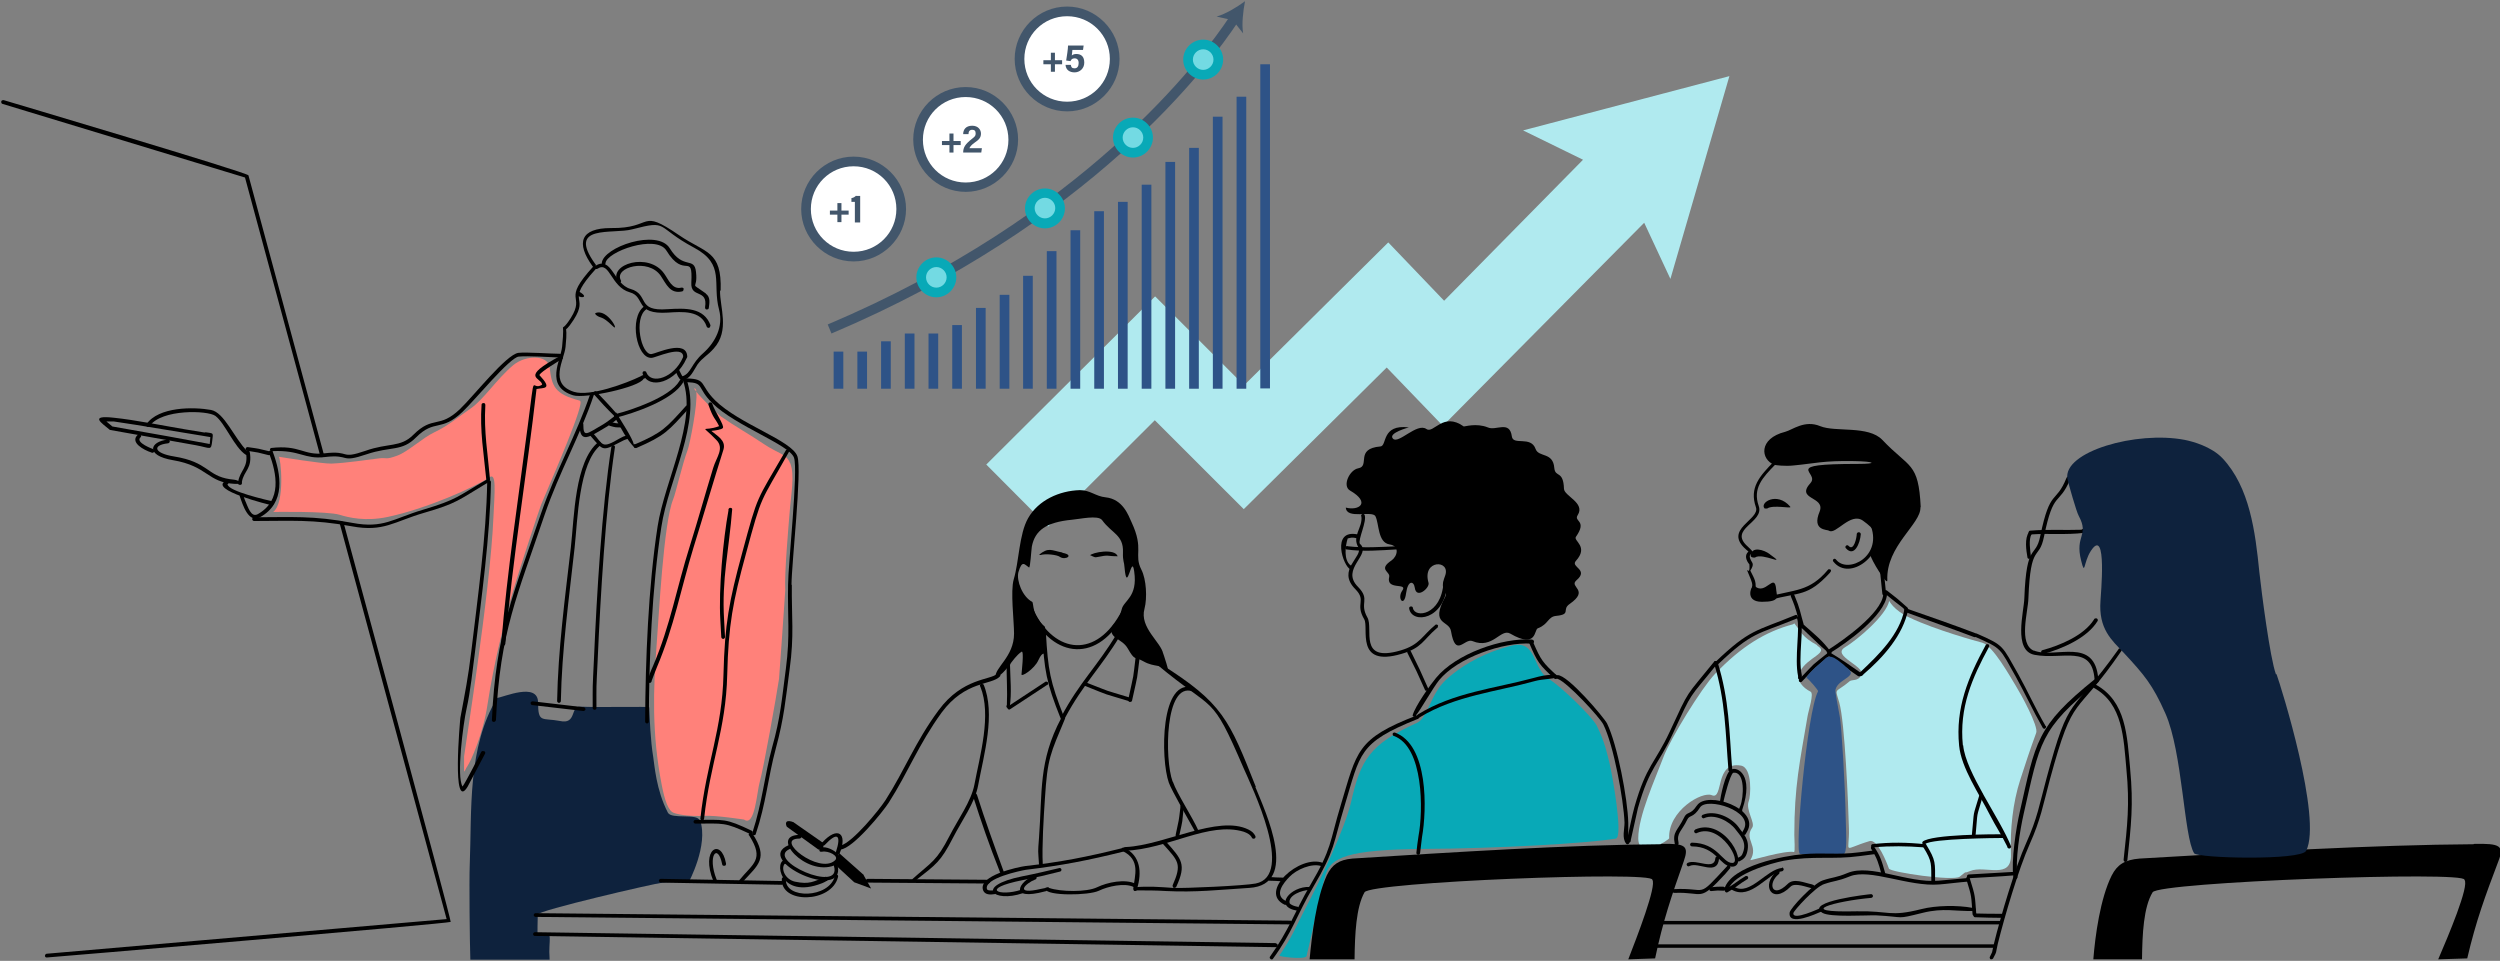 <svg width="601" height="231" viewBox="0 0 601 231" fill="none" xmlns="http://www.w3.org/2000/svg">
<rect x="0" y="0" width="601" height="231" fill="#808080" stroke="none"/>
<g clip-path="url(#clip0_2923_1060)">
<path fill-rule="evenodd" clip-rule="evenodd" d="M366.152 31.35L380.558 38.4L347.169 72.3L333.739 58.275L299.074 92.625L277.69 71.25L237.099 111.675L251.955 126.6L277.615 101.025L298.999 122.4L333.364 88.35L346.869 102.375L395.264 53.55L401.567 67.05L415.748 18.3L366.152 31.35Z" fill="#B0EAEF"/>
<path fill-rule="evenodd" clip-rule="evenodd" d="M484.627 164.925C483.201 162.6 479.074 155.175 476.523 154.5C475.323 154.2 465.269 151.425 459.116 148.5C455.064 146.625 454.164 144.375 454.164 144.45C453.489 147.9 446.511 153.825 443.509 155.625C440.208 157.65 448.387 160.125 447.486 162.225C446.811 163.8 445.235 163.35 444.71 163.725C441.108 166.8 441.033 165.075 442.159 168.9C443.509 173.55 444.335 193.5 444.485 199.2C444.635 205.425 442.684 204.225 449.437 202.2C451.313 201.6 453.564 207.3 454.089 208.8C454.389 209.7 469.62 211.875 471.121 210.75C473.522 208.875 471.421 210.3 473.597 209.4C477.198 207.9 483.651 211.65 483.426 205.35C483.201 199.425 483.876 192.975 485.677 187.425C487.328 182.4 487.778 180.9 489.504 176.175C490.104 174.6 485.752 166.725 484.627 164.925Z" fill="#B0EAEF"/>
<path fill-rule="evenodd" clip-rule="evenodd" d="M436.982 155.175C433.08 153.075 433.005 151.875 431.354 149.85L431.054 150.075C424.526 151.8 418.674 155.325 412.296 162C408.995 165.45 401.567 177.6 399.916 181.95C397.89 187.35 393.839 196.125 393.839 201.525C393.839 206.925 401.267 201.825 401.267 201.525C400.967 194.925 409.22 190.125 411.546 191.175C414.397 192.375 412.146 182.925 418.524 184.05C421.375 184.575 420.85 191.625 420.4 192.6C419.574 194.7 422.05 197.85 421.225 198.975C419.199 201.825 422.876 203.325 420.775 206.775C420.775 206.925 429.103 204.375 431.279 204.825C431.579 204.825 431.354 201.6 431.354 200.7C431.354 189 432.705 183 434.506 172.35C434.731 170.85 436.156 166.725 435.256 166.275C433.455 165.375 431.654 163.575 432.705 161.475C434.506 157.875 440.058 156.975 436.757 155.175H436.982Z" fill="#B0EAEF"/>
<path fill-rule="evenodd" clip-rule="evenodd" d="M387.011 183.825C386.336 181.125 385.885 178.575 383.86 174.45C382.659 172.125 374.856 164.7 372.605 163.425C368.178 160.95 369.679 153.6 363.226 155.25C357.674 156.675 352.271 159.225 347.694 163.35C343.868 166.8 343.268 172.575 340.642 173.775C329.162 178.95 327.061 182.85 324.81 192.75C323.384 199.125 317.157 212.1 314.081 217.875C311.154 223.5 310.779 225 307.553 229.725C307.403 229.95 313.48 230.775 314.081 229.875C314.231 229.65 317.832 212.85 318.657 210.3C319.933 206.175 323.835 204.225 342.292 204.075C359.174 204 381.158 202.8 388.436 201.6C390.312 201.3 387.536 186 387.011 183.9V183.825Z" fill="#08A9B7"/>
<path fill-rule="evenodd" clip-rule="evenodd" d="M166.869 93.375C166.794 93.375 167.019 93.675 167.395 94.125C167.395 93.6 167.169 93.3 166.869 93.375ZM189.904 111.3C189.079 109.125 186.828 108.9 183.826 106.875C180.15 104.4 176.398 102.3 173.322 100.125C172.572 99.6 168.745 95.85 167.395 94.2C167.77 97.05 165.819 106.875 165.294 108.225C164.018 111.6 162.442 118.575 161.842 120C159.516 125.625 158.391 148.2 157.866 154.875C157.04 165.675 156.665 176.25 159.066 188.625C159.816 192.45 160.642 195 162.067 195.45C163.643 195.975 166.269 196.275 169.345 196.125C172.121 195.975 178.799 197.025 178.874 197.025C181.5 198.9 181.951 190.35 182.626 188.025C183.601 184.575 186.603 167.625 187.278 163.2C187.353 162.675 188.778 141.975 188.778 141.9C188.553 137.85 189.529 126.9 189.829 123.15C190.129 119.025 191.104 114.225 189.979 111.375L189.904 111.3Z" fill="#FF817A"/>
<path fill-rule="evenodd" clip-rule="evenodd" d="M139.333 96.3C133.255 94.725 132.655 92.775 132.13 88.35C131.755 85.2 126.352 85.35 123.426 87.75C119.375 91.125 116.223 96.15 113.072 98.25C109.771 100.5 107.97 102.225 104.218 104.025C101.817 105.15 97.991 108.6 95.59 109.5C92.588 110.625 93.039 109.95 91.238 110.175C88.162 110.55 83.285 111.3 79.683 111.45C77.507 111.525 67.003 109.8 67.003 109.8C67.453 109.65 68.653 120.975 65.652 123.075C65.652 123.075 78.708 122.85 81.634 123.75C83.81 124.425 87.862 125.4 93.189 124.275C102.493 122.325 114.423 117 117.649 114.75C119.375 113.475 118.924 118.125 118.624 124.275C117.874 142.35 111.571 181.2 111.571 181.8C111.571 187.05 111.421 185.55 112.397 184.125C113.072 183.15 116.073 176.85 117.199 169.35C118.774 159.075 121.25 149.85 121.701 147.9C123.276 141.45 129.954 121.5 130.104 121.275C133.255 113.775 140.758 96.675 139.408 96.375L139.333 96.3Z" fill="#FF817A"/>
<path fill-rule="evenodd" clip-rule="evenodd" d="M168.22 197.25C167.62 195.45 161.467 197.025 160.567 195.375C157.716 189.9 157.34 183.825 157.04 182.025C156.365 177.975 156.215 172.95 156.065 170.025C156.065 169.8 143.985 170.1 139.408 169.875C137.082 169.8 138.658 174.225 134.606 173.325C130.329 172.5 129.354 173.925 129.354 168.9C129.354 163.875 121.025 167.625 119.525 167.775C112.322 179.55 113.447 194.85 112.922 208.05C112.772 211.65 112.922 226.8 113.072 230.7H132.13C132.13 230.55 132.055 229.125 132.055 228.825C132.055 225 133.03 223.575 129.279 225C129.129 225 129.279 220.725 129.279 219.825C129.279 218.925 157.115 212.4 159.366 212.175C160.942 212.025 162.067 212.025 165.519 212.175C165.519 212.175 170.396 203.175 168.295 197.175L168.22 197.25Z" fill="#0E223D"/>
<path fill-rule="evenodd" clip-rule="evenodd" d="M295.773 3.75C288.645 14.55 260.583 51.9 198.983 78L199.883 80.175C262.084 53.85 290.521 16.05 297.724 5.1L295.773 3.825V3.75Z" fill="#42566B"/>
<path fill-rule="evenodd" clip-rule="evenodd" d="M299.3 0.3C297.349 1.725 294.648 3.375 292.472 3.975L296.373 4.875L298.849 8.025C298.474 5.775 298.849 2.625 299.3 0.3Z" fill="#42566B"/>
<path fill-rule="evenodd" clip-rule="evenodd" d="M225.094 63.075C223.068 63.075 221.492 64.725 221.492 66.675C221.492 68.625 223.143 70.275 225.094 70.275C227.044 70.275 228.695 68.625 228.695 66.675C228.695 64.725 227.044 63.075 225.094 63.075Z" fill="#73DAE3"/>
<path fill-rule="evenodd" clip-rule="evenodd" d="M225.094 61.875C222.468 61.875 220.292 64.05 220.292 66.675C220.292 69.3 222.468 71.475 225.094 71.475C227.72 71.475 229.896 69.3 229.896 66.675C229.896 64.05 227.72 61.875 225.094 61.875ZM225.094 69.15C223.743 69.15 222.618 68.025 222.618 66.675C222.618 65.325 223.743 64.2 225.094 64.2C226.444 64.2 227.57 65.325 227.57 66.675C227.57 68.025 226.444 69.15 225.094 69.15Z" fill="#08A9B7"/>
<path fill-rule="evenodd" clip-rule="evenodd" d="M251.205 46.425C249.179 46.425 247.603 48.075 247.603 50.025C247.603 51.975 249.254 53.625 251.205 53.625C253.155 53.625 254.806 51.975 254.806 50.025C254.806 48.075 253.155 46.425 251.205 46.425Z" fill="#73DAE3"/>
<path fill-rule="evenodd" clip-rule="evenodd" d="M251.204 45.3C248.578 45.3 246.402 47.475 246.402 50.1C246.402 52.725 248.578 54.9 251.204 54.9C253.831 54.9 256.006 52.725 256.006 50.1C256.006 47.475 253.831 45.3 251.204 45.3ZM251.204 52.5C249.854 52.5 248.728 51.375 248.728 50.025C248.728 48.675 249.854 47.55 251.204 47.55C252.555 47.55 253.681 48.675 253.681 50.025C253.681 51.375 252.555 52.5 251.204 52.5Z" fill="#08A9B7"/>
<path fill-rule="evenodd" clip-rule="evenodd" d="M272.363 29.475C270.337 29.475 268.762 31.125 268.762 33.075C268.762 35.025 270.412 36.675 272.363 36.675C274.314 36.675 275.965 35.025 275.965 33.075C275.965 31.125 274.314 29.475 272.363 29.475Z" fill="#73DAE3"/>
<path fill-rule="evenodd" clip-rule="evenodd" d="M272.363 28.275C269.737 28.275 267.561 30.45 267.561 33.075C267.561 35.7 269.737 37.875 272.363 37.875C274.989 37.875 277.165 35.7 277.165 33.075C277.165 30.45 274.989 28.275 272.363 28.275ZM272.363 35.55C271.013 35.55 269.887 34.425 269.887 33.075C269.887 31.725 271.013 30.6 272.363 30.6C273.714 30.6 274.839 31.725 274.839 33.075C274.839 34.425 273.714 35.55 272.363 35.55Z" fill="#08A9B7"/>
<path fill-rule="evenodd" clip-rule="evenodd" d="M289.245 10.65C287.219 10.65 285.644 12.3 285.644 14.25C285.644 16.2 287.294 17.85 289.245 17.85C291.196 17.85 292.847 16.2 292.847 14.25C292.847 12.3 291.196 10.65 289.245 10.65Z" fill="#73DAE3"/>
<path fill-rule="evenodd" clip-rule="evenodd" d="M289.245 9.525C286.619 9.525 284.443 11.7 284.443 14.325C284.443 16.95 286.619 19.125 289.245 19.125C291.871 19.125 294.047 16.95 294.047 14.325C294.047 11.7 291.871 9.525 289.245 9.525ZM289.245 16.8C287.895 16.8 286.769 15.675 286.769 14.325C286.769 12.975 287.895 11.85 289.245 11.85C290.596 11.85 291.721 12.975 291.721 14.325C291.721 15.675 290.596 16.8 289.245 16.8Z" fill="#08A9B7"/>
<path d="M200.408 93.45H202.734V84.525H200.408V93.45ZM206.111 93.45H208.437V84.525H206.111V93.45ZM211.813 93.45H214.139V82.05H211.813V93.45ZM217.515 93.45H219.841V80.175H217.515V93.45ZM223.218 93.45H225.544V80.175H223.218V93.45ZM228.92 93.45H231.246V78.15H228.92V93.45ZM234.623 93.45H236.949V74.025H234.623V93.45ZM240.325 93.45H242.651V70.875H240.325V93.45ZM245.952 93.45H248.278V66.3H245.952V93.45ZM251.655 93.45H253.981V60.375H251.655V93.45ZM257.357 93.45H259.683V55.35H257.357V93.45ZM263.059 93.45H265.385V50.775H263.059V93.45ZM268.762 93.45H271.088V48.525H268.762V93.45ZM274.464 93.45H276.79V44.4H274.464V93.45ZM280.166 93.45H282.492V38.925H280.166V93.45ZM285.869 93.45H288.195V35.55H285.869V93.45ZM291.571 93.45H293.897V28.05H291.571V93.45ZM297.274 93.45H299.6V23.25H297.274V93.45ZM302.976 15.45V93.375H305.302V15.45H302.976Z" fill="#2E5387"/>
<path fill-rule="evenodd" clip-rule="evenodd" d="M232.147 22.125C225.844 22.125 220.667 27.225 220.667 33.6C220.667 39.975 225.769 45.075 232.147 45.075C238.524 45.075 243.626 39.975 243.626 33.6C243.626 27.225 238.524 22.125 232.147 22.125Z" fill="white"/>
<path fill-rule="evenodd" clip-rule="evenodd" d="M232.146 20.925C225.169 20.925 219.541 26.625 219.541 33.525C219.541 40.425 225.244 46.125 232.146 46.125C239.049 46.125 244.752 40.425 244.752 33.525C244.752 26.625 239.049 20.925 232.146 20.925ZM232.146 43.875C226.444 43.875 221.867 39.3 221.867 33.6C221.867 27.9 226.444 23.325 232.146 23.325C237.849 23.325 242.426 27.9 242.426 33.6C242.426 39.3 237.849 43.875 232.146 43.875Z" fill="#42566B"/>
<path fill-rule="evenodd" clip-rule="evenodd" d="M229.22 33.9V32.1H228.245V33.9H226.444V34.875H228.245V36.675H229.22V34.875H230.946V33.9H229.22Z" fill="#42566B"/>
<path fill-rule="evenodd" clip-rule="evenodd" d="M233.047 35.625C233.197 35.25 233.572 34.8 234.322 34.275C235.448 33.525 235.823 33 235.823 32.1C235.823 31.2 235.148 30.225 233.722 30.225C232.147 30.225 231.546 31.2 231.546 32.25H232.822C232.822 31.575 233.122 31.2 233.722 31.2C234.322 31.2 234.548 31.5 234.548 32.1C234.548 32.7 234.322 32.85 233.572 33.45C232.071 34.65 231.546 35.4 231.546 36.675H235.898L236.048 35.625H233.122H233.047Z" fill="#42566B"/>
<path fill-rule="evenodd" clip-rule="evenodd" d="M205.21 38.85C198.908 38.85 193.731 43.95 193.731 50.325C193.731 56.7 198.833 61.8 205.21 61.8C211.588 61.8 216.69 56.7 216.69 50.325C216.69 43.95 211.588 38.85 205.21 38.85Z" fill="white"/>
<path fill-rule="evenodd" clip-rule="evenodd" d="M205.21 37.65C198.232 37.65 192.605 43.35 192.605 50.25C192.605 57.15 198.307 62.85 205.21 62.85C212.113 62.85 217.816 57.15 217.816 50.25C217.816 43.35 212.113 37.65 205.21 37.65ZM205.21 60.525C199.508 60.525 194.931 55.95 194.931 50.25C194.931 44.55 199.508 39.975 205.21 39.975C210.913 39.975 215.49 44.55 215.49 50.25C215.49 55.95 210.913 60.525 205.21 60.525Z" fill="#42566B"/>
<path fill-rule="evenodd" clip-rule="evenodd" d="M202.284 50.625V48.825H201.309V50.625H199.508V51.6H201.309V53.4H202.284V51.6H204.01V50.625H202.284Z" fill="#42566B"/>
<path fill-rule="evenodd" clip-rule="evenodd" d="M205.811 47.025C205.51 47.325 205.21 47.55 204.685 47.625V48.525C204.835 48.525 205.285 48.525 205.51 48.525V53.475H206.786V47.1H205.811V47.025Z" fill="#42566B"/>
<path fill-rule="evenodd" clip-rule="evenodd" d="M256.532 2.7C250.229 2.7 245.052 7.8 245.052 14.175C245.052 20.55 250.154 25.65 256.532 25.65C262.909 25.65 268.011 20.55 268.011 14.175C268.011 7.8 262.909 2.7 256.532 2.7Z" fill="white"/>
<path fill-rule="evenodd" clip-rule="evenodd" d="M256.532 1.575C249.554 1.575 243.926 7.275 243.926 14.175C243.926 21.075 249.629 26.775 256.532 26.775C263.434 26.775 269.137 21.075 269.137 14.175C269.137 7.275 263.434 1.575 256.532 1.575ZM256.532 24.45C250.829 24.45 246.252 19.875 246.252 14.175C246.252 8.475 250.829 3.9 256.532 3.9C262.234 3.9 266.811 8.475 266.811 14.175C266.811 19.875 262.234 24.45 256.532 24.45Z" fill="#42566B"/>
<path fill-rule="evenodd" clip-rule="evenodd" d="M253.606 14.475V12.675H252.63V14.475H250.829V15.45H252.63V17.25H253.606V15.45H255.331V14.475H253.606Z" fill="#42566B"/>
<path fill-rule="evenodd" clip-rule="evenodd" d="M258.783 12.975C258.257 12.975 257.882 13.125 257.657 13.35C257.657 13.125 257.807 12.375 257.807 12H260.358L260.508 10.95H256.757C256.757 11.7 256.457 13.65 256.307 14.55L257.357 14.7C257.507 14.325 257.732 14.025 258.332 14.025C258.933 14.025 259.308 14.4 259.308 15.15C259.308 15.9 259.008 16.425 258.332 16.425C257.657 16.425 257.507 16.125 257.432 15.6H256.156C256.232 16.8 257.132 17.4 258.332 17.4C259.533 17.4 260.658 16.5 260.658 15.075C260.658 13.65 259.983 12.975 258.708 12.975H258.783Z" fill="#42566B"/>
<path fill-rule="evenodd" clip-rule="evenodd" d="M140.308 170.025C136.182 169.575 132.13 169.05 128.078 168.6C127.853 168.6 127.553 168.75 127.553 168.975C127.553 169.2 127.703 169.5 127.928 169.5C132.055 169.95 136.107 170.475 140.233 170.925C140.458 170.925 140.683 170.775 140.758 170.55C140.758 170.325 140.608 170.1 140.383 170.025H140.308Z" fill="black"/>
<path fill-rule="evenodd" clip-rule="evenodd" d="M187.953 211.8L158.841 211.275C158.616 211.275 158.391 211.5 158.391 211.725C158.391 211.95 158.616 212.175 158.841 212.175L187.953 212.7C188.178 212.7 188.403 212.475 188.403 212.25C188.403 212.025 188.178 211.8 187.953 211.8Z" fill="black"/>
<path fill-rule="evenodd" clip-rule="evenodd" d="M237.474 211.5L208.587 211.275C208.362 211.275 208.136 211.5 208.136 211.725C208.136 211.95 208.362 212.175 208.587 212.175L237.549 212.4C237.774 212.4 237.999 212.25 237.999 211.95C237.999 211.65 237.774 211.5 237.549 211.5H237.474Z" fill="black"/>
<path fill-rule="evenodd" clip-rule="evenodd" d="M306.727 226.725C264.935 226.125 170.396 224.7 128.603 224.1C128.378 224.1 128.153 224.325 128.153 224.55C128.153 224.775 128.303 225 128.603 225L306.727 227.7C306.953 227.7 307.178 227.475 307.178 227.25C307.178 227.025 306.953 226.8 306.727 226.8V226.725Z" fill="black"/>
<path fill-rule="evenodd" clip-rule="evenodd" d="M82.609 125.7C82.609 125.475 82.309 125.325 82.009 125.4C81.784 125.4 81.634 125.7 81.709 126L107.37 220.95L11.255 229.275C11.03 229.275 10.804 229.5 10.804 229.8C10.804 230.025 11.03 230.25 11.33 230.175C11.93 230.175 108.045 222 108.345 221.625C108.57 221.25 82.759 126.3 82.609 125.7Z" fill="black"/>
<path fill-rule="evenodd" clip-rule="evenodd" d="M77.882 109.35C77.882 109.275 59.725 42.15 59.725 42.15C59.5 41.475 1.651 24.3 0.9 24.075C0.675 24.075 0.375 24.075 0.3 24.375C0.3 24.6 0.3 24.9 0.6 24.975L51.246 40.35L58.899 42.675L76.982 109.575C76.982 109.8 77.282 109.95 77.582 109.875C77.807 109.875 77.957 109.575 77.882 109.35Z" fill="black"/>
<path fill-rule="evenodd" clip-rule="evenodd" d="M49.446 104.025L44.418 103.2C39.466 102.375 32.488 100.95 27.386 100.425C21.309 99.75 24.46 101.7 26.411 103.35L47.044 107.025C50.721 107.7 50.721 108.45 51.021 105.975C51.246 103.875 51.471 104.25 49.145 103.875L49.446 104.025ZM50.346 106.725L47.495 106.2L40.142 104.85L27.011 102.525L25.586 101.325H27.386L32.789 102.15L48.32 104.7L50.571 105.075L50.421 106.725H50.346Z" fill="black"/>
<path fill-rule="evenodd" clip-rule="evenodd" d="M59.425 108.45C56.273 105.3 53.947 99.15 50.721 98.55C46.594 97.8 38.116 97.725 35.19 102C35.114 102.225 35.19 102.525 35.415 102.6C35.64 102.675 35.94 102.6 36.015 102.375C38.866 98.325 49.896 98.625 51.771 99.975C54.097 101.7 56.348 107.625 59.124 109.35C59.35 109.425 59.65 109.35 59.725 109.05C59.8 108.825 59.725 108.525 59.5 108.45H59.425Z" fill="black"/>
<path fill-rule="evenodd" clip-rule="evenodd" d="M58.149 115.95C56.423 115.275 57.099 115.425 55.298 115.2C49.67 114.375 50.196 111.075 41.792 109.725C37.065 108.975 36.465 107.025 40.367 106.575C40.592 106.575 40.817 106.35 40.817 106.125C40.817 105.9 40.667 105.675 40.367 105.675C35.94 106.125 34.889 109.5 41.567 110.625C50.046 112.05 49.821 116.025 56.498 116.325H57.249C57.249 116.475 57.624 116.625 57.849 116.55C58.074 116.55 58.224 116.25 58.149 115.95Z" fill="black"/>
<path fill-rule="evenodd" clip-rule="evenodd" d="M59.95 108.525C59.95 108.3 59.65 108.15 59.425 108.225C59.2 108.225 59.05 108.525 59.125 108.825C59.8 112.425 57.624 113.1 57.249 115.875C57.249 116.1 57.474 116.325 57.699 116.325C57.924 116.325 58.149 116.1 58.149 115.875C58.599 113.1 60.775 112.725 60.025 108.525H59.95Z" fill="black"/>
<path fill-rule="evenodd" clip-rule="evenodd" d="M36.915 108C36.915 108 32.413 106.425 33.764 105.15C33.989 105 33.989 104.7 33.764 104.475C33.614 104.325 33.314 104.25 33.164 104.475C31.063 106.35 34.664 108.225 36.315 108.75C36.315 108.75 36.39 108.75 36.465 108.825C36.69 108.9 36.99 108.825 37.065 108.525C37.14 108.3 37.065 108.075 36.84 108H36.915Z" fill="black"/>
<path fill-rule="evenodd" clip-rule="evenodd" d="M64.902 108.525C61.3 107.7 63.101 108 59.5 107.475C59.275 107.475 59.049 107.7 59.049 107.925C59.049 108.15 59.275 108.375 59.5 108.375C62.876 108.9 61.15 108.6 64.602 109.425C64.827 109.425 65.127 109.35 65.202 109.125C65.202 108.9 65.202 108.6 64.902 108.6V108.525Z" fill="black"/>
<path fill-rule="evenodd" clip-rule="evenodd" d="M65.502 120.525C64.302 120.225 54.773 118.125 54.698 116.4C54.923 116.325 55.073 116.025 54.923 115.8C54.848 115.575 54.548 115.425 54.322 115.575C49.821 117.75 65.127 121.425 65.127 121.425C65.352 121.5 65.652 121.425 65.727 121.125C65.802 120.9 65.727 120.6 65.427 120.525H65.502Z" fill="black"/>
<path fill-rule="evenodd" clip-rule="evenodd" d="M65.577 108.6C65.577 108.375 65.277 108.225 64.977 108.3C64.752 108.3 64.602 108.6 64.677 108.9C66.553 113.925 67.828 120.3 61.976 123.6C60.325 124.5 59.65 121.95 58.824 120.075L58.449 119.025C58.449 118.8 58.149 118.65 57.924 118.725C57.699 118.725 57.549 119.025 57.624 119.25C58.374 121.425 59.725 125.85 62.501 124.35C68.728 120.9 67.603 114.075 65.577 108.6Z" fill="black"/>
<path fill-rule="evenodd" clip-rule="evenodd" d="M134.606 85.05C132.505 85.05 126.503 84.6 124.627 84.825C121.701 85.2 113.822 95.25 110.596 98.325C105.494 103.2 104.143 99.75 99.341 104.55C96.265 107.625 93.339 106.425 87.862 108.375C81.559 110.55 84.41 108.225 78.032 108.975C72.855 109.575 72.18 106.875 65.127 107.7C64.902 107.85 64.827 108.15 64.977 108.3C65.127 108.525 65.427 108.6 65.577 108.45C72.18 108.15 73.155 110.475 78.108 109.875C84.335 109.125 81.559 111.45 88.162 109.2C93.939 107.25 96.64 108.6 100.017 105.15C104.518 100.65 106.019 103.95 111.196 99C114.122 96.225 122.526 85.95 124.702 85.725C126.803 85.5 132.28 85.875 134.606 85.95C134.831 85.95 135.056 85.725 135.056 85.5C135.056 85.275 134.831 85.05 134.606 85.05Z" fill="black"/>
<path fill-rule="evenodd" clip-rule="evenodd" d="M117.424 115.65C117.424 115.425 117.124 115.275 116.899 115.35C109.921 119.4 109.921 120.075 101.667 122.55C94.539 124.65 92.213 127.125 84.71 125.7C75.256 123.9 70.004 124.35 61.075 124.35C60.85 124.35 60.625 124.575 60.625 124.8C60.625 125.025 60.85 125.25 61.075 125.25C69.929 125.25 75.181 124.8 84.56 126.525C92.213 127.95 94.689 125.4 101.892 123.3C109.921 120.975 110.221 120.225 117.124 116.1C117.349 116.1 117.499 115.8 117.424 115.575V115.65Z" fill="black"/>
<path fill-rule="evenodd" clip-rule="evenodd" d="M116.674 97.5C116.674 97.275 116.674 96.975 116.373 96.9C116.148 96.9 115.848 96.9 115.773 97.2C115.323 103.65 116.298 108.975 116.899 115.275C116.899 115.5 117.124 115.725 117.349 115.725C117.574 115.725 117.799 115.5 117.799 115.275C117.274 109.125 116.298 103.725 116.674 97.5Z" fill="black"/>
<path fill-rule="evenodd" clip-rule="evenodd" d="M142.484 94.425C142.259 94.425 141.959 94.425 141.884 94.725C138.583 104.55 133.556 113.25 130.029 123.525C123.426 142.875 119.225 151.8 118.249 173.1C118.249 173.325 118.399 173.55 118.699 173.55C118.924 173.55 119.15 173.4 119.225 173.1C120.2 151.875 124.402 143.025 130.929 123.75C134.456 113.4 139.483 104.775 142.784 94.875C142.784 94.65 142.784 94.35 142.484 94.275V94.425Z" fill="black"/>
<path fill-rule="evenodd" clip-rule="evenodd" d="M116.298 180.6C116.073 180.45 115.773 180.6 115.698 180.75C115.548 181.05 111.871 188.25 111.196 189.075C109.696 186.675 111.346 174 112.172 170.325C113.072 166.35 113.672 160.725 114.197 156.675C115.773 143.4 117.799 129.075 118.024 115.875C118.024 115.65 117.799 115.425 117.574 115.425C117.349 115.425 117.124 115.65 117.124 115.875C116.899 129 114.873 143.4 113.297 156.6C112.547 162.9 111.796 166.5 110.671 172.575C110.596 173.175 108.57 195.45 112.397 189.15L116.598 181.2C116.748 180.975 116.598 180.675 116.448 180.6H116.298Z" fill="black"/>
<path fill-rule="evenodd" clip-rule="evenodd" d="M134.831 85.5C124.627 90.9 130.179 90.675 130.329 92.475C127.553 94.275 128.753 88.05 126.878 102.375C124.627 119.775 121.926 137.25 120.5 154.725C120.5 154.95 120.65 155.175 120.95 155.25C121.175 155.25 121.4 155.1 121.475 154.8C123.201 134.25 126.653 114 128.979 93.525C130.629 93.15 133.03 93.75 129.654 90.15C130.254 89.175 134.081 87 134.906 86.4C135.131 86.4 135.356 86.175 135.356 85.95C135.356 85.725 135.131 85.5 134.906 85.5H134.831Z" fill="black"/>
<path fill-rule="evenodd" clip-rule="evenodd" d="M148.037 99.225C146.686 97.65 145.035 95.925 143.535 94.35C143.46 94.125 143.16 93.975 142.934 94.125C142.709 94.2 142.559 94.5 142.709 94.725C144.285 96.525 146.011 98.4 147.736 100.05C147.962 100.125 148.262 100.05 148.337 99.75C148.337 99.525 148.337 99.225 148.037 99.15V99.225Z" fill="black"/>
<path fill-rule="evenodd" clip-rule="evenodd" d="M163.943 91.275C163.718 91.275 163.418 91.275 163.343 91.575C161.092 95.475 151.713 98.625 148.036 99.525C147.811 99.525 147.586 99.75 147.586 99.975C147.586 100.2 147.811 100.425 148.036 100.425C152.238 99.375 161.767 96.225 164.243 91.875C164.243 91.65 164.243 91.35 163.943 91.275Z" fill="black"/>
<path fill-rule="evenodd" clip-rule="evenodd" d="M148.337 100.35C148.262 100.125 147.961 99.975 147.736 100.05C147.061 100.575 145.786 101.55 145.035 102C140.984 104.325 140.233 105.3 140.233 102C140.233 101.775 140.083 101.55 139.783 101.55C139.558 101.55 139.333 101.7 139.333 102C139.333 106.875 141.734 105 145.335 102.9C146.611 102.15 146.986 101.85 148.037 101.025C148.262 100.95 148.412 100.65 148.337 100.425V100.35Z" fill="black"/>
<path fill-rule="evenodd" clip-rule="evenodd" d="M152.388 106.875C152.013 105.225 149.237 101.1 148.562 99.9C148.412 99.675 148.112 99.6 147.962 99.75C147.736 99.9 147.661 100.125 147.811 100.35C149.387 103.05 150.513 105.525 152.613 107.7C152.839 107.7 153.064 107.4 152.989 107.175C152.989 106.95 152.688 106.725 152.463 106.8L152.388 106.875Z" fill="black"/>
<path fill-rule="evenodd" clip-rule="evenodd" d="M165.519 97.575C165.369 97.425 165.069 97.425 164.919 97.575C160.117 102.9 159.291 103.95 152.688 106.8C152.463 106.8 152.313 107.1 152.388 107.4C152.463 107.625 152.763 107.775 152.989 107.7C159.891 104.7 160.642 103.65 165.594 98.175C165.744 98.025 165.744 97.725 165.594 97.575H165.519Z" fill="black"/>
<path fill-rule="evenodd" clip-rule="evenodd" d="M164.994 91.05C164.919 90.825 164.618 90.75 164.393 90.825C164.168 90.9 164.093 91.2 164.168 91.425C167.695 101.175 159.816 115.425 158.091 126.525C155.84 141.15 155.165 158.625 155.089 173.475C155.089 173.7 155.315 173.925 155.54 173.925C155.765 173.925 155.99 173.7 155.99 173.475C155.99 158.7 156.74 141.225 158.991 126.675C160.717 115.2 168.745 101.4 164.994 91.05Z" fill="black"/>
<path fill-rule="evenodd" clip-rule="evenodd" d="M171.071 103.574C171.971 103.499 173.472 103.274 173.772 102.899C174.222 102.299 171.896 99.075 171.221 97.049C171.221 96.825 170.921 96.674 170.621 96.749C170.396 96.749 170.246 97.049 170.321 97.35C171.521 100.799 171.896 100.424 172.872 102.449C168.895 103.949 168.295 101.699 172.197 105.749C174.222 107.774 172.197 109.949 171.446 112.499C169.495 118.874 167.845 124.874 165.819 131.324C162.668 141.299 161.167 150.299 157.04 159.974C156.065 162.224 156.215 161.849 155.69 163.724C155.69 163.949 155.915 164.174 156.215 164.174C156.44 164.174 156.665 163.949 156.665 163.649C157.19 162.299 157.265 161.999 157.941 160.349C162.067 150.599 163.643 141.674 166.719 131.624C169.195 123.674 171.446 115.874 173.922 108.074C174.598 105.824 172.272 104.699 171.071 103.649V103.574Z" fill="black"/>
<path fill-rule="evenodd" clip-rule="evenodd" d="M149.312 101.775C147.961 101.775 148.187 101.775 146.911 101.475C146.686 101.475 146.386 101.475 146.311 101.775C146.311 102 146.311 102.3 146.611 102.375C147.961 102.75 147.886 102.75 149.312 102.75C150.738 102.75 149.762 102.525 149.762 102.3C149.762 102.075 149.537 101.85 149.312 101.85V101.775Z" fill="black"/>
<path fill-rule="evenodd" clip-rule="evenodd" d="M150.663 104.775C149.987 104.775 149.612 105.075 149.012 105.375C144.51 108 145.11 106.95 142.484 104.025C142.259 103.875 141.959 103.95 141.809 104.1C141.659 104.325 141.734 104.625 141.884 104.7C145.335 108.675 144.66 108.525 149.987 105.825C150.137 105.75 150.363 105.675 150.588 105.6C150.813 105.6 151.038 105.45 151.113 105.15C151.113 104.925 150.963 104.7 150.663 104.625V104.775Z" fill="black"/>
<path fill-rule="evenodd" clip-rule="evenodd" d="M144.435 106.425C144.285 106.2 143.985 106.125 143.835 106.275C138.132 110.925 138.057 124.35 137.232 131.625C135.806 143.85 134.156 156.3 133.931 168.525C133.931 168.75 134.156 168.975 134.381 168.975C134.606 168.975 134.831 168.75 134.831 168.525C135.056 156.3 136.782 143.925 138.132 131.7C138.883 124.95 139.108 111.3 144.36 107.025C144.585 106.875 144.585 106.575 144.435 106.425Z" fill="black"/>
<path fill-rule="evenodd" clip-rule="evenodd" d="M147.586 107.025C147.361 107.025 147.061 107.025 146.986 107.325C144.66 122.25 143.46 143.1 142.784 158.475C142.409 166.275 142.484 164.1 142.484 170.25C142.484 170.475 142.784 170.7 143.009 170.625C143.234 170.625 143.46 170.4 143.385 170.1C143.385 164.1 143.309 166.275 143.685 158.55C144.36 143.175 145.56 122.625 147.811 107.625C147.886 107.4 147.811 107.1 147.511 107.025H147.586Z" fill="black"/>
<path fill-rule="evenodd" clip-rule="evenodd" d="M139.258 70.125C139.258 70.125 139.108 70.2 139.033 70.275C137.832 71.7 142.484 72 139.258 70.125Z" fill="black"/>
<path fill-rule="evenodd" clip-rule="evenodd" d="M143.084 75.375L143.235 75.675C144.51 76.725 144.51 75.675 147.286 78.375C149.162 80.25 146.011 73.95 143.084 75.3V75.375Z" fill="black"/>
<path fill-rule="evenodd" clip-rule="evenodd" d="M154.714 90.15C154.189 90.3 154.414 90.225 154.039 90.45C150.513 92.175 141.809 95.4 137.982 94.2C131.83 92.25 135.656 86.55 135.957 83.4C136.707 76.2 134.906 81.525 137.907 76.875C141.809 70.8 135.581 73.05 143.235 64.65C143.385 64.425 143.385 64.125 143.235 64.05C143.009 63.9 142.709 63.9 142.634 64.05C134.831 72.6 140.834 70.65 137.232 76.425C134.156 81.225 135.957 75.45 135.131 83.325C134.831 86.55 130.854 92.85 137.757 95.025C140.533 95.925 153.814 93.075 154.714 91.05C154.939 91.05 155.165 90.825 155.165 90.6C155.165 90.375 154.939 90.15 154.714 90.15Z" fill="black"/>
<path fill-rule="evenodd" clip-rule="evenodd" d="M164.769 85.65C164.543 85.575 164.243 85.65 164.168 85.95C162.067 90.825 156.59 92.55 155.39 89.55C155.39 89.325 155.09 89.175 154.789 89.25C154.564 89.25 154.414 89.55 154.489 89.85C156.14 93.9 162.518 91.8 164.994 86.25C165.069 86.025 164.994 85.725 164.693 85.65H164.769Z" fill="black"/>
<path fill-rule="evenodd" clip-rule="evenodd" d="M173.247 69.9C173.547 60.15 169.721 60.975 163.268 56.55C153.514 49.875 157.34 54.975 146.836 54.825C139.558 54.825 138.357 58.35 142.484 64.05C142.634 64.275 142.934 64.275 143.084 64.05C143.31 63.9 143.31 63.6 143.084 63.45C136.107 53.775 147.361 56.4 152.013 55.125C160.942 52.8 157.34 54.45 166.869 59.55C174.447 63.6 171.146 68.1 172.872 74.475C173.922 78.525 171.971 82.275 169.045 84.9C166.119 87.45 166.194 89.7 164.093 90.45C163.868 90.45 163.643 90.6 163.568 90.9C163.568 91.125 163.718 91.35 164.018 91.425C166.044 91.125 166.719 89.025 167.695 87.6C168.97 85.875 170.096 85.5 171.596 83.775C175.498 79.425 173.022 73.875 173.097 69.825L173.247 69.9Z" fill="black"/>
<path fill-rule="evenodd" clip-rule="evenodd" d="M164.168 90.6C163.868 90.3 163.493 89.325 163.268 88.95C163.193 88.725 162.893 88.65 162.668 88.725C162.442 88.8 162.292 89.1 162.442 89.325C162.743 89.925 163.118 91.05 163.793 91.425C164.018 91.5 164.318 91.425 164.393 91.125C164.393 90.9 164.393 90.675 164.168 90.6Z" fill="black"/>
<path fill-rule="evenodd" clip-rule="evenodd" d="M170.846 78.3C169.27 73.8 164.618 74.1 160.492 74.325C152.838 74.925 156.215 70.8 151.563 69.45C147.511 68.325 147.061 61.425 143.159 63.9C142.934 64.05 142.934 64.35 143.084 64.5C143.235 64.725 143.535 64.725 143.685 64.575C146.611 62.7 146.836 69 151.413 70.275C155.24 71.325 152.388 75.675 160.567 75.15C164.018 74.925 168.52 74.55 169.871 78.45C169.871 78.675 170.171 78.825 170.396 78.825C170.621 78.825 170.771 78.525 170.771 78.225L170.846 78.3Z" fill="black"/>
<path fill-rule="evenodd" clip-rule="evenodd" d="M156.59 85.125C154.114 85.275 152.313 76.575 155.314 74.4C155.54 74.25 155.615 74.025 155.465 73.8C155.314 73.575 155.014 73.5 154.864 73.65C151.113 76.35 153.064 86.325 156.665 86.025C157.565 86.025 164.168 82.875 164.243 85.725C164.243 85.95 164.393 86.175 164.693 86.25C164.918 86.25 165.144 86.1 165.219 85.8C165.144 81.375 157.64 85.05 156.59 85.125Z" fill="black"/>
<path fill-rule="evenodd" clip-rule="evenodd" d="M169.721 70.575C165.444 67.5 167.845 70.05 167.32 65.4C166.944 61.575 164.243 64.95 161.017 59.7C158.091 54.9 144.885 59.4 144.66 63.3C144.66 63.525 144.885 63.75 145.11 63.75C145.335 63.75 145.561 63.525 145.561 63.3C145.711 60.525 157.716 56.25 160.192 60.225C164.543 67.35 166.569 60.375 166.194 67.95C165.969 71.85 170.246 69.3 169.495 73.875C169.495 74.1 169.571 74.4 169.871 74.4C170.096 74.4 170.396 74.325 170.396 74.025C170.546 72.825 170.846 71.4 169.646 70.575H169.721Z" fill="black"/>
<path fill-rule="evenodd" clip-rule="evenodd" d="M164.393 69.45C164.318 69.225 164.018 69.075 163.793 69.15C161.542 69.675 160.717 67.2 159.666 65.775C155.99 60.525 146.161 63.45 148.487 67.8C148.637 68.025 148.937 68.1 149.087 67.95C149.312 67.8 149.387 67.575 149.237 67.35C147.586 64.275 155.84 61.95 158.841 66.3C160.192 68.325 161.092 70.725 164.018 70.05C164.243 69.975 164.393 69.675 164.318 69.45H164.393Z" fill="black"/>
<path fill-rule="evenodd" clip-rule="evenodd" d="M190.279 140.625C190.279 135.525 192.83 113.175 191.705 109.725C190.429 105.9 177.749 102 171.896 96.225C168.145 92.475 169.946 91.125 165.219 90.975C164.994 90.975 164.768 91.2 164.768 91.425C164.768 91.65 164.994 91.875 165.219 91.875C169.345 92.025 167.47 93.15 171.221 96.9C176.848 102.45 189.754 106.875 190.879 110.025C191.93 113.1 189.454 135.825 189.454 140.55C189.304 148.2 189.979 152.775 188.928 160.725C187.953 168 187.653 172.5 185.627 179.625C183.751 186.6 183.301 192.75 180.9 200.1C180.75 200.325 180.825 200.625 180.975 200.7C181.2 200.85 181.5 200.775 181.65 200.625C184.202 193.05 184.577 187.05 186.527 179.85C188.478 172.65 188.853 168.225 189.829 160.875C190.954 152.775 190.279 148.275 190.354 140.55L190.279 140.625Z" fill="black"/>
<path fill-rule="evenodd" clip-rule="evenodd" d="M180.75 199.725C174.297 196.65 174.222 197.1 167.169 197.1C166.944 197.1 166.719 197.325 166.719 197.55C166.719 197.775 166.944 198 167.169 198C173.997 198 174.072 197.55 180.3 200.475C180.525 200.625 180.825 200.475 180.9 200.325C181.05 200.1 180.9 199.8 180.75 199.725Z" fill="black"/>
<path fill-rule="evenodd" clip-rule="evenodd" d="M189.454 108.075C189.229 108.075 188.929 108.075 188.854 108.375C181.651 120.825 182.326 118.5 178.424 132.9C175.273 144.525 174.222 150 173.922 162.225C173.622 175.35 169.796 183.525 168.37 196.8C168.37 197.025 168.595 197.25 168.82 197.25C169.045 197.25 169.27 197.025 169.27 196.8C170.696 183.45 174.523 175.425 174.823 162.225C175.123 150.15 176.173 144.675 179.325 133.125C183.301 118.425 182.551 121.35 189.679 108.6C189.679 108.375 189.679 108.075 189.379 108L189.454 108.075Z" fill="black"/>
<path fill-rule="evenodd" clip-rule="evenodd" d="M176.023 122.4C176.023 122.175 175.723 122.025 175.423 122.1C175.198 122.175 175.048 122.475 175.123 122.7C173.847 129.675 172.722 141.675 173.172 149.1L173.397 153.15C173.397 153.375 173.622 153.6 173.847 153.6C174.072 153.6 174.297 153.375 174.297 153.15L174.072 149.025C173.472 139.125 175.273 132.15 176.023 122.4Z" fill="black"/>
<path fill-rule="evenodd" clip-rule="evenodd" d="M180.75 200.325C180.6 200.1 180.3 200.1 180.15 200.325C179.925 200.475 179.925 200.775 180.15 200.925C183.826 206.7 180.975 207.6 177.749 211.575C177.674 211.8 177.749 212.1 178.049 212.175C178.274 212.175 178.574 212.175 178.649 211.875C182.401 207.825 184.727 206.325 180.9 200.4L180.75 200.325Z" fill="black"/>
<path fill-rule="evenodd" clip-rule="evenodd" d="M174.523 207.525C173.397 201.3 168.295 204.075 171.521 211.875C171.671 212.1 171.971 212.175 172.121 212.025C172.347 211.875 172.422 211.575 172.272 211.425C169.946 205.65 172.572 202.5 173.622 207.825C173.622 208.05 173.922 208.2 174.222 208.125C174.447 208.125 174.598 207.825 174.523 207.525Z" fill="black"/>
<path fill-rule="evenodd" clip-rule="evenodd" d="M279.641 157.2C279.191 154.425 273.864 150.9 275.139 146.325C275.815 143.775 275.59 139.275 274.389 136.95C272.513 133.275 275.064 132.075 272.063 125.625C271.238 123.825 269.962 120 265.76 119.55C263.435 119.325 262.084 117.825 259.608 117.825C254.656 117.975 249.629 120.225 247.153 124.575C244.977 128.4 244.977 135.075 243.701 139.275C242.876 142.125 243.776 149.175 243.776 152.325C243.776 157.95 238.974 160.575 239.35 162.825C241.976 161.925 243.176 158.325 245.577 156.675C246.252 156.225 245.577 161.775 245.577 162C245.277 163.05 248.728 160.8 249.629 158.7C250.754 156.225 251.279 157.5 251.354 157.2C250.679 156.075 251.58 151.05 251.129 150.6C247.978 148.05 248.578 144.975 248.128 144.675C245.802 143.475 244.302 139.575 244.827 137.55C245.727 134.475 246.327 135.75 247.378 136.425C247.678 136.575 247.903 132.375 248.053 131.4C248.803 127.5 251.505 125.55 257.657 124.95C259.533 124.8 263.96 123.75 264.935 125.025C267.261 128.25 270.112 128.55 269.962 132.75C269.887 135 270.262 135 270.337 136.425C270.938 143.325 272.063 132.75 272.663 137.4C273.564 143.55 270.112 144.375 269.662 146.475C268.837 150 267.336 149.925 267.186 151.125C266.886 153.6 269.737 153.525 271.088 155.85C272.888 159 272.663 157.725 274.914 159C277.54 160.5 279.416 159.6 280.692 161.325C281.367 162.225 279.641 157.05 279.566 156.9L279.641 157.2Z" fill="black"/>
<path fill-rule="evenodd" clip-rule="evenodd" d="M262.009 133.5C262.159 133.35 262.984 134.1 263.585 133.95C266.886 133.275 265.835 133.725 268.687 133.725C268.011 131.775 262.609 132.75 261.934 133.575L262.009 133.5Z" fill="black"/>
<path fill-rule="evenodd" clip-rule="evenodd" d="M255.406 132.825C252.63 132.3 252.105 131.475 249.704 133.425C249.854 133.275 249.854 133.425 250.154 133.425C251.28 133.05 254.131 133.35 254.806 133.875C256.082 134.775 258.407 133.425 255.406 132.9V132.825Z" fill="black"/>
<path fill-rule="evenodd" clip-rule="evenodd" d="M270.788 145.875C270.562 145.725 270.262 145.8 270.187 146.025L269.137 147.825C262.834 158.775 252.78 156.75 248.128 145.875C248.128 145.65 247.828 145.5 247.528 145.575C247.303 145.575 247.153 145.875 247.228 146.175C252.255 157.875 263.209 159.975 269.887 148.275L270.863 146.55C271.013 146.325 270.938 146.025 270.713 145.95L270.788 145.875Z" fill="black"/>
<path fill-rule="evenodd" clip-rule="evenodd" d="M255.781 172.35C252.405 163.725 251.955 161.175 251.43 152.025C251.43 151.8 251.204 151.575 250.979 151.575C250.754 151.575 250.529 151.8 250.529 152.025C251.054 161.25 251.505 164.025 254.956 172.65C255.031 172.875 255.256 173.025 255.556 172.95C255.781 172.95 255.931 172.65 255.856 172.35H255.781Z" fill="black"/>
<path fill-rule="evenodd" clip-rule="evenodd" d="M268.912 152.4C268.687 152.325 268.387 152.4 268.312 152.625C263.81 160.125 259.458 164.1 255.181 172.2C255.106 172.425 255.181 172.725 255.481 172.8C255.706 172.8 256.006 172.8 256.081 172.5C260.358 164.475 264.71 160.425 269.212 152.925C269.287 152.7 269.212 152.4 268.987 152.325L268.912 152.4Z" fill="black"/>
<path fill-rule="evenodd" clip-rule="evenodd" d="M190.879 197.7C188.853 196.875 188.703 197.85 189.154 198.75L196.732 204.225H197.857C197.857 204.15 198.007 202.725 198.007 202.725L190.804 197.7H190.879Z" fill="black"/>
<path fill-rule="evenodd" clip-rule="evenodd" d="M207.686 210.375L201.684 205.05C201.609 205.425 201.609 205.875 201.534 206.325C201.384 207 200.633 207.525 200.633 207.75L205.36 212.1L209.412 213.6L207.611 210.375H207.686Z" fill="black"/>
<path fill-rule="evenodd" clip-rule="evenodd" d="M196.957 204.225C196.957 204.45 197.032 204.75 197.257 204.75C197.407 204.75 197.557 204.75 197.632 204.75C199.133 204.45 201.909 205.8 200.708 206.85C196.957 210.3 185.927 201.6 192.155 201.6C192.38 201.6 192.605 201.45 192.68 201.225C192.68 201 192.53 200.775 192.305 200.7C184.727 200.7 193.73 210.75 200.558 208.05C205.135 206.25 197.557 202.125 196.957 204.3V204.225Z" fill="black"/>
<path fill-rule="evenodd" clip-rule="evenodd" d="M197.632 202.5C197.482 202.65 197.482 202.95 197.632 203.175C197.782 203.325 198.082 203.325 198.232 203.175C201.234 199.95 202.359 200.55 200.933 204.9C200.933 205.125 200.933 205.425 201.234 205.5C201.459 205.5 201.759 205.5 201.834 205.2C203.86 200.325 201.384 198.45 197.632 202.575V202.5Z" fill="black"/>
<path fill-rule="evenodd" clip-rule="evenodd" d="M201.459 208.2C201.459 208.2 201.459 207.975 201.384 207.9C201.384 207.675 201.084 207.525 200.783 207.6C200.558 207.675 200.408 207.975 200.483 208.2C202.509 215.025 183.676 206.7 189.904 204.075C190.129 204.075 190.279 203.7 190.204 203.475C190.204 203.25 189.904 203.1 189.604 203.175C180.9 206.775 203.259 216.975 201.384 208.125L201.459 208.2Z" fill="black"/>
<path fill-rule="evenodd" clip-rule="evenodd" d="M198.758 210.9C198.607 210.75 198.382 210.75 198.232 210.9C195.606 211.875 194.631 212.7 191.104 211.95C188.778 211.425 187.653 208.875 188.628 207.675C188.853 207.675 189.079 207.6 189.154 207.3C189.154 207.075 189.079 206.775 188.853 206.775C186.077 206.4 187.128 216.45 197.632 212.325C198.157 212.1 198.157 212.1 198.683 211.8C198.833 211.8 198.833 211.8 198.908 211.65C199.058 211.5 199.058 211.2 198.908 211.05L198.758 210.9Z" fill="black"/>
<path fill-rule="evenodd" clip-rule="evenodd" d="M201.309 210.3C201.084 210.3 200.783 210.3 200.708 210.6C199.358 216 188.628 216.225 188.928 211.35C188.928 211.125 188.778 210.825 188.478 210.825C188.253 210.825 188.028 210.975 187.953 211.2C187.503 217.425 199.958 217.125 201.459 210.825C201.534 210.6 201.459 210.3 201.159 210.225L201.309 210.3Z" fill="black"/>
<path fill-rule="evenodd" clip-rule="evenodd" d="M240.25 161.925C240.025 161.775 239.725 161.85 239.65 162C238.224 163.5 231.396 162.9 225.619 170.775C220.066 178.275 217.515 185.1 212.863 192.375C211.363 194.7 204.985 202.5 202.134 203.25C201.909 203.25 201.684 203.4 201.609 203.7C201.609 203.925 201.759 204.15 202.059 204.225C205.06 204 212.263 195.15 213.689 192.9C218.341 185.625 220.817 178.95 226.369 171.3C232.071 163.575 238.374 164.775 240.4 162.6C240.55 162.375 240.55 162.075 240.325 162L240.25 161.925Z" fill="black"/>
<path fill-rule="evenodd" clip-rule="evenodd" d="M236.348 164.55C236.198 164.325 235.898 164.325 235.748 164.475C235.523 164.625 235.523 164.925 235.673 165.075C238.449 171.825 235.523 181.8 234.247 188.625C233.497 192.6 230.271 197.025 228.245 201C225.169 207 224.043 207.15 219.316 211.35C219.316 211.575 219.391 211.875 219.691 211.875C219.916 211.875 220.217 211.8 220.217 211.575C225.019 207.825 226.144 207.15 229.07 201.45C231.171 197.325 234.397 192.975 235.148 188.775C236.498 181.5 239.425 171.6 236.423 164.475L236.348 164.55Z" fill="black"/>
<path fill-rule="evenodd" clip-rule="evenodd" d="M234.773 190.95C234.698 190.725 234.397 190.575 234.172 190.65C233.947 190.65 233.797 190.95 233.872 191.25C235.898 197.625 237.849 203.25 240.325 209.475C240.325 209.7 240.475 209.925 240.775 210C241 210 241.3 209.85 241.3 209.55C238.974 203.175 236.873 197.4 234.848 191.025L234.773 190.95Z" fill="black"/>
<path fill-rule="evenodd" clip-rule="evenodd" d="M242.876 159.75C242.876 159.525 242.876 159.225 242.576 159.15C242.351 159.075 242.051 159.15 241.976 159.45C241.976 162.825 242.201 166.125 242.051 169.5C241.901 169.65 241.901 169.95 242.051 170.1C242.276 170.25 242.576 170.25 242.726 170.1C243.251 166.425 242.876 163.425 242.801 159.75H242.876Z" fill="black"/>
<path fill-rule="evenodd" clip-rule="evenodd" d="M251.955 164.175C251.955 163.95 251.655 163.8 251.355 163.875C248.353 165.825 245.352 167.85 242.351 169.8C242.126 169.95 242.126 170.25 242.276 170.4C242.426 170.625 242.726 170.625 242.876 170.475C245.802 168.525 248.728 166.65 251.655 164.7C251.88 164.7 252.03 164.4 251.955 164.1V164.175Z" fill="black"/>
<path fill-rule="evenodd" clip-rule="evenodd" d="M271.613 167.7C264.485 165.525 267.936 166.725 261.184 164.1C260.958 163.95 260.658 164.1 260.583 164.25C260.433 164.475 260.583 164.775 260.733 164.85C267.711 167.625 264.185 166.35 271.313 168.525C271.538 168.6 271.838 168.525 271.913 168.225C271.988 168 271.913 167.7 271.613 167.625V167.7Z" fill="black"/>
<path fill-rule="evenodd" clip-rule="evenodd" d="M273.564 156.6C273.339 156.6 273.114 156.825 273.114 157.05C272.213 164.475 272.813 160.725 271.238 168.15C271.238 168.375 271.238 168.675 271.538 168.75C271.763 168.75 272.063 168.75 272.138 168.45C273.789 160.95 273.114 164.7 274.089 157.125C274.089 156.9 273.864 156.675 273.639 156.675L273.564 156.6Z" fill="black"/>
<path fill-rule="evenodd" clip-rule="evenodd" d="M256.006 172.65C256.006 172.425 255.781 172.2 255.556 172.2C255.331 172.2 255.106 172.425 255.106 172.65C249.629 183 250.604 190.275 249.779 201.375C249.479 205.35 249.554 204.075 249.779 207.9C249.779 208.125 250.079 208.35 250.304 208.275C250.529 208.275 250.754 208.05 250.679 207.75C250.454 203.475 250.904 196.35 251.204 191.925C251.805 182.25 252.48 181.275 256.081 172.65H256.006Z" fill="black"/>
<path fill-rule="evenodd" clip-rule="evenodd" d="M281.892 187.875C279.941 182.55 280.016 163.875 286.694 166.2C286.919 166.275 287.219 166.2 287.294 165.975C287.37 165.75 287.294 165.45 287.069 165.375C278.891 162.525 278.966 182.475 280.992 188.175C281.592 189.9 286.019 197.625 287.144 199.65C287.144 199.875 287.294 200.1 287.595 200.175C287.82 200.175 288.045 200.025 288.12 199.725C286.619 196.35 282.943 190.8 281.967 187.95L281.892 187.875Z" fill="black"/>
<path fill-rule="evenodd" clip-rule="evenodd" d="M284.068 193.5C283.843 193.5 283.693 193.8 283.768 194.1C283.243 198.375 283.543 196.2 282.643 200.625C282.567 200.85 282.643 201.15 282.868 201.225C283.093 201.3 283.393 201.225 283.468 201C284.518 196.2 284.068 198.6 284.593 193.8C284.518 193.575 284.293 193.425 283.993 193.5H284.068Z" fill="black"/>
<path fill-rule="evenodd" clip-rule="evenodd" d="M301.85 201.075C301.4 200.25 301.025 199.875 300.125 199.425C292.847 195.825 279.941 203.175 270.713 203.625C270.487 203.625 270.187 203.625 270.112 203.925C270.112 204.15 270.112 204.45 270.412 204.525C280.842 204.15 290.596 197.4 298.999 199.95C299.825 200.25 300.575 200.625 300.95 201.375C301.025 201.6 301.325 201.675 301.55 201.6C301.775 201.525 301.926 201.225 301.775 201L301.85 201.075Z" fill="black"/>
<path fill-rule="evenodd" clip-rule="evenodd" d="M301.926 189.225C295.473 172.95 293.972 169.05 279.116 159.675C279.116 159.45 278.891 159.225 278.591 159.225C278.366 159.225 278.141 159.45 278.141 159.75C292.247 171.525 291.046 166.275 298.924 184.575C300.95 189.225 311.379 210.525 301.851 212.4C299.224 212.925 284.518 213.6 281.967 213.45C278.816 213.225 275.965 213 272.813 213.3C272.588 213.45 272.513 213.75 272.663 213.9C272.813 214.125 273.114 214.2 273.264 214.05C275.59 214.05 277.916 214.05 280.242 214.2C287.294 214.575 293.297 213.9 300.35 213.45C312.43 212.7 304.327 195.45 301.776 189.15L301.926 189.225Z" fill="black"/>
<path fill-rule="evenodd" clip-rule="evenodd" d="M270.262 203.775C270.037 203.7 269.737 203.775 269.662 204C269.587 204.225 269.662 204.525 269.887 204.6C274.239 206.7 272.813 210.45 272.438 213.6C272.438 213.975 272.588 214.2 272.813 214.2C273.038 214.2 273.264 214.05 273.339 213.825V213.675C274.539 209.775 274.239 205.725 270.262 203.775Z" fill="black"/>
<path fill-rule="evenodd" clip-rule="evenodd" d="M280.316 202.425C280.166 202.2 279.866 202.2 279.716 202.35C279.491 202.5 279.491 202.8 279.641 202.95C283.243 207 284.218 207.6 281.892 212.85C281.892 213.075 281.967 213.375 282.192 213.45C282.417 213.45 282.717 213.375 282.793 213.15C285.269 207.75 284.068 206.55 280.392 202.425H280.316Z" fill="black"/>
<path fill-rule="evenodd" clip-rule="evenodd" d="M270.262 204.225C270.187 204 269.887 203.85 269.662 203.925C261.184 206.025 255.106 207.225 246.477 208.2C244.827 208.425 234.998 210.45 236.348 214.05C236.798 215.175 238.149 215.1 239.124 214.95C239.349 214.875 239.5 214.575 239.424 214.35C239.349 214.125 239.049 213.975 238.824 214.05C238.449 214.05 237.324 214.2 237.249 213.675C236.648 211.125 245.277 209.325 246.627 209.1C255.331 208.05 261.484 206.85 269.962 204.75C270.187 204.75 270.337 204.45 270.262 204.15V204.225Z" fill="black"/>
<path fill-rule="evenodd" clip-rule="evenodd" d="M254.806 208.65C251.58 209.4 249.179 210 245.727 210.675C234.172 213 238.824 217.125 245.877 214.725C246.102 214.65 246.252 214.35 246.102 214.125C246.027 213.9 245.727 213.75 245.502 213.9C240.25 215.625 235.298 213.675 245.877 211.575C249.254 210.9 251.505 210.375 254.731 209.55C254.956 209.55 255.181 209.325 255.181 209.1C255.181 208.875 254.956 208.65 254.731 208.65H254.806Z" fill="black"/>
<path fill-rule="evenodd" clip-rule="evenodd" d="M251.43 213.45L250.304 213.675C243.551 215.25 246.553 212.325 248.879 211.425C249.104 211.425 249.254 211.125 249.179 210.825C249.179 210.6 248.878 210.45 248.578 210.525C245.127 211.725 242.126 216.75 251.279 214.275C251.505 214.275 251.73 214.125 251.805 213.825C251.805 213.6 251.655 213.375 251.355 213.3L251.43 213.45Z" fill="black"/>
<path fill-rule="evenodd" clip-rule="evenodd" d="M273.039 212.475C270.487 211.2 266.211 212.1 263.735 213.3C261.259 214.5 254.956 214.425 252.18 213.45C252.105 213.3 251.955 213.225 251.805 213.3C251.58 213.3 251.354 213.525 251.354 213.75C251.58 215.4 261.709 215.325 264.185 214.125C266.361 213.075 270.337 212.175 272.513 213.225C272.738 213.375 273.039 213.3 273.114 213.075C273.264 212.85 273.114 212.55 272.963 212.475H273.039Z" fill="black"/>
<path fill-rule="evenodd" clip-rule="evenodd" d="M310.179 221.325C268.387 220.875 170.546 219.975 128.754 219.525C128.528 219.525 128.303 219.75 128.303 219.975C128.303 220.2 128.528 220.425 128.754 220.425C170.546 220.875 268.387 221.775 310.179 222.225C310.404 222.225 310.629 222 310.629 221.775C310.629 221.55 310.404 221.325 310.179 221.325Z" fill="black"/>
<path fill-rule="evenodd" clip-rule="evenodd" d="M318.057 207.45C312.505 205.275 302.376 214.425 308.828 217.5C309.054 217.575 309.354 217.5 309.429 217.2C309.429 216.975 309.429 216.675 309.129 216.6C306.127 215.175 308.603 212.175 310.029 210.75C311.68 209.025 315.356 207.45 317.607 208.2C317.832 208.35 318.132 208.2 318.207 208.05C318.357 207.825 318.207 207.525 318.057 207.45Z" fill="black"/>
<path fill-rule="evenodd" clip-rule="evenodd" d="M314.831 213.225C310.329 213 305.977 217.95 311.83 218.925C312.055 218.925 312.28 218.7 312.28 218.4C312.28 218.175 312.055 217.95 311.755 217.95C311.304 217.875 310.329 217.575 310.029 217.125C309.579 215.175 313.18 213.975 314.606 213.975C314.831 213.975 315.131 213.975 315.206 213.675C315.281 213.45 315.206 213.15 314.906 213.075L314.831 213.225Z" fill="black"/>
<path fill-rule="evenodd" clip-rule="evenodd" d="M308.303 210.975C306.202 210.9 307.253 210.975 305.152 210.825C304.927 210.825 304.702 211.05 304.702 211.275C304.702 211.5 304.927 211.725 305.152 211.725C307.253 211.8 306.202 211.725 308.303 211.875C308.528 211.875 308.753 211.65 308.753 211.425C308.753 211.2 308.528 210.975 308.303 210.975Z" fill="black"/>
<path fill-rule="evenodd" clip-rule="evenodd" d="M373.955 162.225C373.805 162 373.505 162 373.355 162.225C371.554 162.225 370.354 162.525 368.703 162.975C359.324 165.525 349.495 166.425 340.867 171.75C340.642 171.9 340.642 172.2 340.867 172.35C341.017 172.575 341.317 172.575 341.467 172.35C349.87 167.25 359.85 166.275 369.003 163.725C370.879 163.2 373.43 163.275 374.106 162.825C374.256 162.675 374.331 162.375 374.106 162.225H373.955Z" fill="black"/>
<path fill-rule="evenodd" clip-rule="evenodd" d="M374.331 162.45C370.879 159.3 370.429 158.7 368.553 154.35C368.553 154.125 368.253 153.975 367.953 154.05C367.728 154.125 367.578 154.425 367.653 154.65C369.604 159.225 370.054 159.825 373.655 163.125C373.88 163.275 374.181 163.275 374.256 163.125C374.406 162.9 374.406 162.6 374.256 162.525L374.331 162.45Z" fill="black"/>
<path fill-rule="evenodd" clip-rule="evenodd" d="M368.403 153.75C361.125 153.225 349.945 157.2 345.219 162.975C344.018 164.4 340.191 169.725 339.591 171.975C339.591 172.2 339.891 172.35 340.116 172.35C340.341 172.35 340.492 172.05 340.492 171.825C341.242 171.075 344.618 165.15 345.969 163.5C350.396 158.1 361.35 154.275 368.178 154.725C368.403 154.725 368.703 154.65 368.778 154.35C368.778 154.125 368.703 153.825 368.403 153.825V153.75Z" fill="black"/>
<path fill-rule="evenodd" clip-rule="evenodd" d="M340.642 171.975C326.011 177.6 326.236 180.6 322.334 193.5C319.558 202.65 320.308 203.775 314.906 212.925C311.304 219.075 309.804 223.725 305.377 229.875C305.227 230.025 305.152 230.325 305.377 230.475C305.527 230.7 305.827 230.7 305.977 230.55C310.704 224.1 311.83 219.825 315.581 213.45C321.133 204 320.383 203.1 323.234 193.725C327.061 181.05 326.536 178.575 340.717 172.875C340.942 172.875 341.167 172.65 341.167 172.35C341.167 172.125 340.942 171.9 340.642 171.9V171.975Z" fill="black"/>
<path fill-rule="evenodd" clip-rule="evenodd" d="M391.663 202.35C391.438 202.125 391.513 202.2 391.438 202.05C391.438 200.775 391.438 197.775 391.438 197.775C391.288 192 388.812 179.025 386.336 173.925C385.66 172.575 376.882 162.15 374.406 162.3C374.181 162.3 374.031 162.6 374.031 162.825C374.031 163.05 374.256 163.2 374.481 163.2C376.882 164.1 384.61 172.5 385.435 174.15C387.911 179.1 390.312 192.15 390.537 197.775C390.537 199.35 389.862 201.45 390.913 202.8C391.063 203.025 391.363 203.025 391.513 202.875C391.738 202.725 391.738 202.425 391.663 202.275V202.35Z" fill="black"/>
<path fill-rule="evenodd" clip-rule="evenodd" d="M335.389 176.1C335.164 176.1 334.864 176.1 334.789 176.4C334.789 176.625 334.864 176.925 335.089 176.925C342.292 179.55 342.142 195 341.017 200.925C340.867 201.75 340.567 204.225 340.492 205.05C340.492 205.275 340.717 205.5 340.942 205.5C341.167 205.5 341.392 205.275 341.392 205.05C341.392 205.05 341.842 201.375 341.842 201.3C343.043 194.625 343.418 179.025 335.314 176.1H335.389Z" fill="black"/>
<path fill-rule="evenodd" clip-rule="evenodd" d="M399.316 202.95C377.182 203.1 350.021 204.825 325.11 206.4C321.884 206.7 320.233 207.825 318.958 210.45C316.407 216 315.356 225 314.831 230.625H325.635C325.71 224.475 326.011 218.1 328.036 214.5C329.537 212.025 397.74 209.325 397.215 211.5C398.341 212.85 393.539 225.225 391.438 230.625L397.89 230.4C399.766 221.4 401.867 215.325 404.793 207C406.069 203.325 405.169 202.725 399.316 202.875V202.95Z" fill="black"/>
<path fill-rule="evenodd" clip-rule="evenodd" d="M345.744 150.45C345.744 150.225 345.369 150.075 345.143 150.15C341.842 152.85 341.317 155.025 336.665 156.375C326.386 159.375 330.287 151.125 328.712 148.425C326.686 144.825 329.537 144.225 326.461 141.075C322.109 136.725 329.912 133.275 326.911 130.725C326.386 129.75 328.712 125.25 328.036 123.75C327.886 123.525 327.586 123.45 327.436 123.6C327.211 123.75 327.136 124.05 327.286 124.2C327.586 126.9 324.96 128.85 326.536 131.55C327.886 133.8 321.133 136.95 325.86 141.675C328.562 144.45 325.71 145.05 327.961 148.875C329.162 150.9 325.635 160.5 336.89 157.2C341.842 155.775 342.067 153.9 345.369 151.05C345.594 150.975 345.744 150.675 345.669 150.45H345.744Z" fill="black"/>
<path fill-rule="evenodd" clip-rule="evenodd" d="M343.343 165.525C340.642 159.525 342.067 162.525 339.141 156.525C339.066 156.3 338.766 156.225 338.541 156.3C338.316 156.375 338.241 156.675 338.316 156.9C341.242 162.825 339.891 159.9 342.517 165.75C342.517 165.975 342.817 166.125 343.043 166.05C343.268 166.05 343.418 165.75 343.343 165.525Z" fill="black"/>
<path fill-rule="evenodd" clip-rule="evenodd" d="M347.469 139.575C347.244 139.575 347.019 139.8 347.019 140.025C346.494 147.975 340.116 148.65 339.666 146.175C339.666 145.95 339.441 145.725 339.141 145.8C338.916 145.8 338.691 146.025 338.766 146.325C339.441 150.075 347.394 149.175 347.995 140.1C347.995 139.875 347.77 139.65 347.544 139.65L347.469 139.575Z" fill="black"/>
<path fill-rule="evenodd" clip-rule="evenodd" d="M335.84 131.325C331.938 131.475 327.961 131.775 324.06 131.325C323.835 131.175 323.535 131.325 323.459 131.475C323.309 131.7 323.459 132 323.61 132.075C327.811 132.675 331.638 132.3 335.84 132.075C336.065 132.075 336.29 131.85 336.29 131.625C336.29 131.4 336.065 131.175 335.84 131.175V131.325Z" fill="black"/>
<path fill-rule="evenodd" clip-rule="evenodd" d="M326.386 128.475C319.858 127.125 322.934 136.275 324.66 136.875C324.885 136.875 325.185 136.8 325.26 136.5C325.26 136.275 325.185 135.975 324.885 135.975C324.835 135.975 324.76 135.95 324.66 135.9C323.009 134.625 323.384 131.325 323.985 129.45C324.885 129.225 325.035 129.15 326.086 129.375C326.311 129.375 326.611 129.375 326.686 129.075C326.686 128.85 326.686 128.55 326.386 128.475Z" fill="black"/>
<path fill-rule="evenodd" clip-rule="evenodd" d="M378.983 139.5C382.059 136.875 377.482 136.35 378.833 134.85C381.984 131.4 378.232 130.05 378.833 129.075C381.684 125.025 378.232 125.475 379.283 123.825C381.159 120.9 376.056 119.25 375.981 117.525C375.831 112.95 373.88 114.9 373.655 112.5C373.355 108.6 369.904 110.025 369.154 107.925C368.028 104.7 363.751 107.175 363.451 104.925C362.926 100.95 359.625 103.65 357.674 102.75C354.898 101.625 351.971 102.6 351.896 102.525C346.869 98.925 344.618 104.4 342.893 103.125C340.642 101.55 336.14 106.875 334.864 105.45C333.589 104.1 338.691 102.75 338.691 102.75C332.013 101.925 333.514 107.175 331.863 107.325C325.635 107.85 329.462 112.05 326.536 112.575C324.435 112.95 322.634 116.775 324.51 117.9C329.687 120.9 326.611 122.85 323.535 122.025C323.685 124.95 329.912 122.625 330.663 124.125C331.563 125.925 331.188 130.425 334.039 130.875C336.59 131.25 335.915 133.725 334.564 134.7C331.188 136.95 334.264 137.4 333.964 138.675C333.139 142.05 338.541 139.95 337.115 141.975C335.765 143.85 337.565 146.175 338.016 142.65C338.466 139.35 339.891 139.65 340.116 141.3C340.492 144.15 343.793 141.3 343.418 140.1C341.767 134.475 348.895 134.475 347.394 138.45C345.819 142.5 348.37 141.6 347.394 143.55C343.718 150.375 348.37 149.025 348.82 151.725C349.946 158.325 352.046 153.3 353.997 154.125C358.874 156.15 360.75 150.975 363.076 152.325C369.529 156.075 368.778 151.35 369.679 151.05C372.305 150.075 372.08 148.2 374.181 148.05C377.782 147.675 375.381 146.55 377.332 145.2C382.209 141.825 377.182 141.15 378.908 139.575L378.983 139.5Z" fill="black"/>
<path fill-rule="evenodd" clip-rule="evenodd" d="M594.697 202.95C570.762 203.1 541.275 204.825 514.339 206.4C510.812 206.7 509.012 207.825 507.661 210.45C504.885 216 503.684 225 503.234 230.625H514.939C515.014 224.475 515.314 218.1 517.49 214.5C519.066 212.025 593.047 209.325 592.446 211.5C593.722 212.85 588.47 225.225 586.144 230.625L593.122 230.4C595.223 221.4 597.473 215.325 600.625 207C602.05 203.325 601.075 202.725 594.697 202.875V202.95Z" fill="black"/>
<path fill-rule="evenodd" clip-rule="evenodd" d="M481.025 221.4H399.766C399.541 221.325 399.316 221.475 399.316 221.775C399.316 222.075 399.541 222.225 399.766 222.225H481.025C481.25 222.225 481.475 222.075 481.475 221.85C481.475 221.625 481.25 221.4 481.025 221.4Z" fill="black"/>
<path fill-rule="evenodd" clip-rule="evenodd" d="M479.524 227.025H398.266C398.041 227.025 397.815 227.175 397.815 227.4C397.815 227.625 398.041 227.85 398.266 227.85H479.524C479.749 227.85 479.975 227.7 479.975 227.475C479.975 227.25 479.749 227.025 479.524 227.025Z" fill="black"/>
<path fill-rule="evenodd" clip-rule="evenodd" d="M430.379 121.8C427.153 118.05 422.876 120.9 424.226 122.25C424.226 122.25 424.752 122.25 424.827 122.25C426.177 121.275 430.754 122.325 430.379 121.875V121.8Z" fill="black"/>
<path fill-rule="evenodd" clip-rule="evenodd" d="M425.427 133.2C424.151 132.225 421.075 131.175 420.85 133.575C420.85 134.025 421.675 134.1 421.9 134.025C423.701 132.75 429.929 136.425 425.502 133.275L425.427 133.2Z" fill="black"/>
<path fill-rule="evenodd" clip-rule="evenodd" d="M427.002 141.75C426.627 137.25 424.376 143.475 421.75 140.775C421.225 140.25 419.049 144.675 423.551 144.675C428.053 144.675 427.153 143.4 427.002 141.825V141.75Z" fill="black"/>
<path fill-rule="evenodd" clip-rule="evenodd" d="M461.742 121.95C461.217 111 459.041 112.65 452.513 105.75C449.137 102.225 441.258 103.95 437.582 102.45C433.83 100.875 430.904 103.35 429.178 103.8C422.651 105.45 423.251 110.475 426.552 111.75C426.852 111.825 429.103 112.125 431.129 111.9C436.081 111.45 438.257 110.7 445.76 110.85C450.637 110.925 451.613 111.525 446.586 111.525C427.753 111.525 437.582 113.475 435.256 116.1C431.504 120.225 438.932 119.25 437.432 123C435.481 127.65 439.308 127.275 439.683 127.575C441.258 128.7 444.86 123 447.861 125.175C453.564 129.225 449.887 130.35 449.662 133.425C449.662 134.325 453.789 141.075 453.714 139.5C453.338 131.25 461.892 125.925 461.667 121.95H461.742Z" fill="black"/>
<path fill-rule="evenodd" clip-rule="evenodd" d="M450.937 126.6C450.262 124.8 450.487 125.85 450.037 124.65C450.037 124.425 449.737 124.275 449.512 124.35C449.287 124.35 449.137 124.65 449.212 124.95C449.212 125.175 449.437 125.55 449.512 125.85C452.963 133.725 444.185 138.075 441.409 134.55C441.258 134.325 440.958 134.25 440.808 134.4C440.583 134.55 440.583 134.85 440.733 135C444.71 140.025 453.489 133.05 451.088 126.675L450.937 126.6Z" fill="black"/>
<path fill-rule="evenodd" clip-rule="evenodd" d="M446.811 127.95C446.586 127.95 446.361 128.175 446.361 128.4C446.361 129.15 445.685 132.6 444.41 131.25C444.26 131.025 443.96 131.025 443.809 131.175C443.584 131.325 443.584 131.625 443.734 131.775C445.76 134.1 447.186 130.575 447.336 128.4C447.336 128.175 447.111 127.95 446.886 127.95H446.811Z" fill="black"/>
<path fill-rule="evenodd" clip-rule="evenodd" d="M440.058 136.95C439.833 136.8 439.533 136.8 439.458 136.95C434.956 142.35 431.354 141.675 425.052 143.475C424.827 143.625 424.752 143.925 424.902 144.075C425.052 144.3 425.352 144.375 425.502 144.225C432.705 142.275 434.506 143.55 439.908 137.7L440.058 137.475C440.208 137.325 440.208 137.025 440.058 136.875V136.95Z" fill="black"/>
<path fill-rule="evenodd" clip-rule="evenodd" d="M433.68 150.375C432.705 147.075 432.855 146.625 431.354 143.025C431.279 142.8 430.979 142.65 430.754 142.8C430.529 142.875 430.454 143.175 430.529 143.4C432.03 146.925 431.88 147.45 432.855 150.675C432.855 150.9 433.23 151.05 433.455 150.975C433.68 150.975 433.83 150.675 433.755 150.375H433.68Z" fill="black"/>
<path fill-rule="evenodd" clip-rule="evenodd" d="M452.663 135.075C452.588 134.85 452.288 134.7 452.063 134.775C451.838 134.775 451.688 135.075 451.763 135.375C451.988 137.85 452.288 140.25 452.513 142.725C452.513 142.95 452.738 143.175 452.963 143.175C453.188 143.175 453.413 142.95 453.413 142.725C453.188 140.175 452.888 137.625 452.588 135.075H452.663Z" fill="black"/>
<path fill-rule="evenodd" clip-rule="evenodd" d="M427.078 110.925C426.927 110.7 426.627 110.7 426.477 110.925C423.026 114.45 420.475 117.225 422.125 121.95C423.176 124.95 414.172 127.2 419.724 132.075C419.8 132.15 420.1 132.375 420.325 132.6C419.349 133.425 419.724 134.7 420.55 135.675C420.85 139.5 418.899 134.4 420.925 139.35C421.375 140.475 421.3 141 421 142.05C420.925 142.275 421 142.575 421.225 142.65C421.45 142.725 421.75 142.65 421.825 142.425C422.426 140.025 421.825 139.275 420.775 137.175C421.15 136.575 421.6 135.825 421.225 135.225C419.274 132.075 423.101 134.025 420.175 131.4C415.298 127.125 424.226 125.625 422.801 121.65C421.3 117.375 423.701 114.825 426.852 111.6C427.078 111.45 427.078 111.15 426.852 111L427.078 110.925Z" fill="black"/>
<path fill-rule="evenodd" clip-rule="evenodd" d="M433.68 150.3C433.455 150.225 433.155 150.3 433.08 150.525C433.005 150.75 433.08 151.05 433.305 151.125C434.356 152.1 437.882 155.55 439.083 156.525C439.083 156.75 439.233 156.975 439.533 157.05C439.758 157.05 439.983 156.9 440.058 156.6C437.957 153.825 436.457 152.7 433.755 150.3H433.68Z" fill="black"/>
<path fill-rule="evenodd" clip-rule="evenodd" d="M453.188 142.5C452.963 142.5 452.738 142.725 452.738 142.95C452.288 147.45 443.134 153.9 439.608 156.15C439.383 156.225 439.308 156.525 439.383 156.75C439.458 156.975 439.758 157.05 439.983 156.975C443.885 154.575 453.113 148.05 453.639 142.95C453.639 142.725 453.413 142.5 453.188 142.5Z" fill="black"/>
<path fill-rule="evenodd" clip-rule="evenodd" d="M447.261 161.7C444.785 159.975 442.309 158.25 439.758 156.75C439.533 156.75 439.233 156.9 439.233 157.2C439.233 157.425 439.383 157.65 439.608 157.725C441.934 159.375 444.335 160.875 446.661 162.525C446.886 162.675 447.186 162.6 447.261 162.45C447.411 162.225 447.336 161.925 447.186 161.85L447.261 161.7Z" fill="black"/>
<path fill-rule="evenodd" clip-rule="evenodd" d="M458.516 146.025C455.364 143.25 456.94 144.6 453.639 141.975C453.414 141.825 453.113 141.825 452.963 141.975C452.813 142.125 452.813 142.425 452.963 142.575C456.19 145.2 454.689 143.925 457.615 146.25C457.615 146.475 457.915 146.625 458.216 146.55C458.441 146.55 458.591 146.175 458.516 145.95V146.025Z" fill="black"/>
<path fill-rule="evenodd" clip-rule="evenodd" d="M458.29 146.025C458.065 146.025 457.84 146.25 457.84 146.475C456.64 152.55 451.688 157.35 447.411 161.4C447.411 161.4 447.261 161.55 447.186 161.625C446.961 161.625 446.811 162 446.886 162.225C446.961 162.45 447.261 162.6 447.486 162.525C447.786 162.375 447.861 162.3 448.011 162.075C452.663 158.1 457.54 152.7 458.741 146.475C458.741 146.25 458.516 146.025 458.29 146.025Z" fill="black"/>
<path fill-rule="evenodd" clip-rule="evenodd" d="M433.155 162.3C432.18 157.95 433.83 150.9 432.78 148.275C432.63 148.05 432.33 147.975 432.18 148.125C431.955 148.275 431.88 148.575 432.03 148.725C432.78 150.825 431.354 158.325 432.255 162.525C432.255 162.6 432.255 162.9 432.255 162.975C432.255 163.2 432.48 163.425 432.705 163.425C432.93 163.425 433.155 163.2 433.155 162.975C433.155 162.75 433.155 162.525 433.155 162.3Z" fill="black"/>
<path fill-rule="evenodd" clip-rule="evenodd" d="M440.358 156.975C440.358 156.75 439.983 156.6 439.758 156.675C434.731 160.725 437.132 158.55 432.555 163.275C432.405 163.5 432.405 163.725 432.555 163.875C432.78 164.025 433.005 164.025 433.155 163.875C437.582 159.3 435.331 161.4 439.908 157.575C440.133 157.575 440.283 157.2 440.208 156.975H440.358Z" fill="black"/>
<path fill-rule="evenodd" clip-rule="evenodd" d="M432.105 148.05C432.03 147.825 431.729 147.75 431.504 147.9C422.05 151.8 420.7 151.2 412.371 159.15C412.221 159.375 412.221 159.675 412.371 159.75C412.521 159.9 412.822 159.9 412.972 159.75C421.3 151.8 422.35 152.625 431.879 148.725C432.105 148.65 432.18 148.35 432.03 148.125L432.105 148.05Z" fill="black"/>
<path fill-rule="evenodd" clip-rule="evenodd" d="M474.948 152.25C469.47 150.15 463.993 148.275 458.441 146.325C458.216 146.25 457.915 146.325 457.84 146.55C457.765 146.775 457.84 147.075 458.065 147.15C463.543 149.175 469.02 151.05 474.572 153.15C474.797 153.225 475.098 153.15 475.173 152.925C475.248 152.7 475.173 152.4 474.872 152.325L474.948 152.25Z" fill="black"/>
<path fill-rule="evenodd" clip-rule="evenodd" d="M434.206 163.2C434.206 163.2 434.206 163.05 434.206 162.975C433.98 162.825 433.905 162.825 434.206 163.2ZM443.509 160.05C442.009 158.925 440.058 156.825 438.632 158.475C438.407 158.775 434.731 161.7 434.281 162.9C434.956 163.425 437.207 165.975 437.057 166.2C434.431 171.075 431.354 205.05 432.705 205.275C436.532 205.875 439.758 205.875 443.134 205.35C444.11 205.2 443.81 201.075 443.735 197.475C443.584 188.625 442.684 174.45 442.309 172.425C441.709 169.05 441.108 166.275 441.258 165.75C441.634 164.25 443.359 163.5 444.26 162.75C445.01 162.075 445.61 161.625 443.434 160.05H443.509Z" fill="#2E5387"/>
<path fill-rule="evenodd" clip-rule="evenodd" d="M412.672 159C412.446 158.85 412.146 158.925 412.071 159.075C404.943 167.925 406.369 165.225 401.417 175.875C397.89 183.45 395.79 183.9 392.938 193.95C392.338 196.125 391.738 199.2 391.213 201.525C391.138 201.75 391.138 201.9 391.138 202.125C391.138 202.35 391.363 202.575 391.588 202.575C391.813 202.575 392.038 202.35 392.038 202.125V201.975L393.764 194.25C396.615 184.2 398.641 183.975 402.167 176.325C407.119 165.675 405.619 168.525 412.747 159.675C412.897 159.45 412.822 159.15 412.672 159.075V159Z" fill="black"/>
<path fill-rule="evenodd" clip-rule="evenodd" d="M416.423 184.95C415.673 175.65 415.748 168.3 412.897 159.15C412.822 158.925 412.522 158.85 412.296 158.925C412.071 159 411.996 159.3 412.071 159.525C414.848 168.6 414.772 176.025 415.523 185.175C415.523 185.4 415.823 185.55 416.123 185.475C416.348 185.475 416.498 185.175 416.423 184.875V184.95Z" fill="black"/>
<path fill-rule="evenodd" clip-rule="evenodd" d="M407.87 193.725C406.369 196.05 405.544 194.925 404.793 196.65C403.293 199.725 402.017 199.95 402.617 202.875C402.617 203.1 402.918 203.25 403.218 203.175C403.443 203.175 403.593 202.875 403.518 202.575C402.993 200.25 404.268 199.875 405.619 197.025C406.219 195.825 407.044 196.725 408.695 194.1C410.346 191.55 421.675 194.925 419.199 199.425L418.824 200.1C418.749 200.325 418.824 200.625 419.124 200.7C419.349 200.775 419.649 200.7 419.725 200.4L420.025 199.875C423.176 194.4 410.346 189.975 407.945 193.65L407.87 193.725Z" fill="black"/>
<path fill-rule="evenodd" clip-rule="evenodd" d="M416.273 184.95C414.697 185.55 413.572 191.85 413.422 192.975C413.497 193.2 413.797 193.35 414.022 193.275C414.247 193.275 414.397 192.975 414.322 192.675C414.547 191.7 415.823 186.45 416.648 185.775C416.648 185.775 416.648 185.775 416.723 185.775C419.574 185.4 419.199 191.7 418.374 193.725C417.999 194.625 418.149 194.25 417.924 195.075C417.924 195.3 418.149 195.525 418.374 195.525C418.599 195.525 418.824 195.3 418.824 195.075V194.7C421.75 186.075 417.549 184.35 416.348 184.95H416.273Z" fill="black"/>
<path fill-rule="evenodd" clip-rule="evenodd" d="M417.999 198.9C416.273 196.5 412.296 194.625 409.295 195.9C409.07 196.05 408.995 196.35 409.145 196.5C409.295 196.725 409.595 196.8 409.745 196.65C412.221 195.6 415.748 197.4 417.248 199.425C418.149 200.7 420.1 202.275 418.974 205.05C418.749 205.725 418.449 205.95 417.849 206.175C417.624 206.175 417.474 206.55 417.549 206.775C417.624 207 417.924 207.15 418.149 207.075C419.199 206.55 419.724 206.025 420.025 204.825C420.775 201.75 419.049 200.475 417.999 198.9Z" fill="black"/>
<path fill-rule="evenodd" clip-rule="evenodd" d="M407.494 199.5C407.269 199.575 407.194 199.875 407.344 200.1C407.494 200.325 407.795 200.4 407.945 200.25C413.647 197.7 418.974 207.525 416.423 207.45C414.022 207.45 412.972 202.65 406.744 202.575C406.519 202.575 406.294 202.8 406.294 203.025C406.294 203.25 406.519 203.475 406.744 203.475C412.597 203.475 413.422 208.275 416.348 208.35C420.85 208.425 414.622 196.275 407.494 199.425V199.5Z" fill="black"/>
<path fill-rule="evenodd" clip-rule="evenodd" d="M412.822 205.875C412.597 205.875 412.371 206.1 412.371 206.325C412.146 209.4 407.72 206.4 405.694 207.45C405.469 207.6 405.394 207.825 405.544 208.05C405.694 208.275 405.919 208.35 406.144 208.2C408.32 207.075 412.897 210.75 413.272 206.325C413.272 206.1 413.047 205.875 412.822 205.875Z" fill="black"/>
<path fill-rule="evenodd" clip-rule="evenodd" d="M415.748 207.975C415.523 207.9 415.223 207.975 415.148 208.275C407.644 216.375 410.796 213.3 402.392 213.75C402.167 213.75 402.017 214.05 402.017 214.275C402.017 214.5 402.317 214.65 402.542 214.65C409.745 214.35 408.245 217.125 414.772 210.075L415.973 208.65C415.973 208.425 415.973 208.125 415.673 208.05L415.748 207.975Z" fill="black"/>
<path fill-rule="evenodd" clip-rule="evenodd" d="M414.397 213.15C412.296 213.15 413.347 213.15 411.246 213.3C411.021 213.3 410.871 213.6 410.946 213.9C410.946 214.125 411.246 214.275 411.546 214.2C413.347 214.05 412.447 214.05 414.397 214.125C414.622 214.125 414.848 213.9 414.848 213.675C414.848 213.45 414.622 213.225 414.397 213.225V213.15Z" fill="black"/>
<path fill-rule="evenodd" clip-rule="evenodd" d="M450.412 204.45L446.886 204.9C441.709 205.575 438.482 204.9 433.38 205.35C429.028 205.725 416.198 208.05 414.547 213.675C414.547 213.9 414.697 214.125 414.998 214.2C415.223 214.2 415.448 214.05 415.523 213.825C416.723 210 425.877 207.525 428.803 206.925C436.006 205.65 440.508 206.7 447.111 205.8L450.562 205.35C450.787 205.35 451.013 205.125 451.013 204.9C451.013 204.675 450.787 204.45 450.562 204.45H450.412Z" fill="black"/>
<path fill-rule="evenodd" clip-rule="evenodd" d="M453.188 209.85C452.363 207 452.138 205.95 450.487 203.475C450.337 203.325 450.037 203.325 449.887 203.475C449.737 203.625 449.737 204 449.887 204.15C451.313 206.4 451.613 207.6 452.288 210.075C452.288 210.3 452.588 210.45 452.888 210.375C453.113 210.375 453.263 210.075 453.188 209.85Z" fill="black"/>
<path fill-rule="evenodd" clip-rule="evenodd" d="M462.792 202.95C458.441 202.5 454.389 202.425 450.037 202.95C449.812 203.1 449.737 203.4 449.887 203.55C450.037 203.775 450.337 203.85 450.487 203.7C454.464 203.325 458.441 203.4 462.417 203.7C462.642 203.775 462.942 203.7 463.017 203.4C463.017 203.175 463.018 202.875 462.717 202.8L462.792 202.95Z" fill="black"/>
<path fill-rule="evenodd" clip-rule="evenodd" d="M463.093 203.025C462.943 202.875 462.642 202.8 462.417 203.025C462.192 203.175 462.192 203.475 462.342 203.625C464.593 207.225 464.218 207.675 464.293 211.875C464.293 212.1 464.518 212.325 464.743 212.325C464.968 212.325 465.193 212.1 465.193 211.875C465.193 207.375 465.419 206.925 463.093 203.1V203.025Z" fill="black"/>
<path fill-rule="evenodd" clip-rule="evenodd" d="M481.7 200.55C479.449 200.55 464.143 200.55 462.192 202.35C462.042 202.575 462.117 202.875 462.267 202.95C462.492 203.1 462.792 203.025 462.867 202.875C464.518 201.6 479.749 201.45 481.625 201.45C481.85 201.45 482.075 201.225 482.075 201C482.075 200.775 481.85 200.55 481.625 200.55H481.7Z" fill="black"/>
<path fill-rule="evenodd" clip-rule="evenodd" d="M476.523 190.725C476.298 190.575 475.998 190.725 475.923 190.875C474.047 197.175 474.722 193.95 474.047 200.625C474.047 200.85 474.272 201.075 474.497 201.075C474.722 201.075 474.947 200.85 474.947 200.625C475.548 194.325 474.947 197.325 476.673 191.4C476.823 191.175 476.673 190.875 476.523 190.8V190.725Z" fill="black"/>
<path fill-rule="evenodd" clip-rule="evenodd" d="M420.25 210.9C420.25 210.675 419.95 210.525 419.649 210.6C417.849 211.65 416.873 212.625 414.922 213.675C414.697 213.75 414.547 214.05 414.697 214.275C414.772 214.5 415.073 214.65 415.298 214.5C417.323 213.375 418.149 212.475 419.95 211.425C420.175 211.35 420.325 211.125 420.25 210.825V210.9Z" fill="black"/>
<path fill-rule="evenodd" clip-rule="evenodd" d="M428.428 208.65C424.677 208.95 420.7 215.4 416.948 213.225C416.723 213.075 416.423 213.15 416.273 213.3C416.123 213.525 416.198 213.825 416.348 213.9C420.925 216.525 425.052 209.85 428.278 209.475C428.503 209.475 428.728 209.325 428.803 209.025C428.803 208.8 428.653 208.575 428.353 208.5L428.428 208.65Z" fill="black"/>
<path fill-rule="evenodd" clip-rule="evenodd" d="M435.706 212.625C433.755 212.25 431.204 210.975 429.704 212.55C426.027 216.15 424.827 212.4 427.603 210.15C427.828 210 427.828 209.7 427.753 209.55C427.603 209.325 427.303 209.325 427.153 209.475C423.251 212.625 425.877 217.725 430.454 213.15C431.504 212.1 434.356 213.3 435.781 213.6C436.006 213.6 436.231 213.375 436.231 213.15C436.231 212.925 436.006 212.7 435.781 212.7L435.706 212.625Z" fill="black"/>
<path fill-rule="evenodd" clip-rule="evenodd" d="M491.755 174.525C489.354 170.4 487.478 166.2 485.227 162.15C481.25 155.175 481.925 155.25 475.248 152.325C475.023 152.175 474.722 152.325 474.647 152.475C474.497 152.7 474.647 153 474.797 153.075C481.4 156 480.65 155.7 484.551 162.6C486.802 166.65 488.678 170.775 491.079 174.975C491.229 175.2 491.529 175.275 491.679 175.125C491.83 174.975 491.98 174.675 491.83 174.525H491.755Z" fill="black"/>
<path fill-rule="evenodd" clip-rule="evenodd" d="M471.871 179.175C470.971 170.175 474.047 163.05 478.174 155.475C478.249 155.25 478.174 154.95 477.949 154.875C477.724 154.8 477.423 154.875 477.348 155.1C473.147 162.825 470.07 170.175 470.971 179.25C471.496 184.65 475.773 190.8 478.399 195.975C479.749 198.6 481.25 200.85 482.526 203.475C482.526 203.7 482.676 203.925 482.976 204C483.201 204 483.426 203.85 483.501 203.55C480.8 196.725 472.546 185.7 471.946 179.175H471.871Z" fill="black"/>
<path fill-rule="evenodd" clip-rule="evenodd" d="M473.147 211.35C473.072 211.125 472.772 211.05 472.547 211.125L465.944 211.725C458.516 212.325 449.737 207.6 444.185 209.85C441.334 211.05 440.658 210.825 438.182 211.65C435.931 212.4 430.379 218.325 430.229 219.375C429.779 222.9 436.907 219.525 437.657 219.225C437.882 219.225 438.107 219 438.107 218.7C438.107 218.475 437.882 218.25 437.582 218.325C437.507 218.325 430.904 221.475 431.129 219.525C431.129 219 436.381 213.225 438.482 212.55C441.108 211.65 441.559 211.95 444.71 210.675C449.512 208.725 458.891 213.225 466.169 212.625C467.444 212.55 471.646 212.025 472.997 211.95C473.222 211.875 473.297 211.575 473.222 211.35H473.147Z" fill="black"/>
<path fill-rule="evenodd" clip-rule="evenodd" d="M474.797 218.325C474.647 218.1 474.347 218.1 474.197 218.25C470.596 217.575 465.418 217.65 461.892 218.55C454.164 220.5 454.389 218.925 446.361 219.075C430.829 219.45 441.333 216.6 449.812 215.85C450.037 215.85 450.262 215.625 450.262 215.4C450.262 215.175 450.037 214.95 449.812 214.95C449.587 214.95 433.68 216.675 438.107 219.45C439.983 220.575 448.762 219.975 451.012 220.05C458.291 220.425 455.514 221.1 462.192 219.45C467.294 218.175 470.145 219.15 474.797 219C475.022 218.85 475.023 218.55 474.872 218.4L474.797 218.325Z" fill="black"/>
<path fill-rule="evenodd" clip-rule="evenodd" d="M473.597 211.05C473.597 210.825 473.297 210.675 472.997 210.75C472.772 210.75 472.621 211.05 472.697 211.35C474.122 215.925 473.822 215.175 474.197 219.75C474.197 219.975 474.422 220.2 474.647 220.2C474.872 220.2 475.098 219.975 475.098 219.75C474.722 215.1 474.947 215.7 473.522 211.125L473.597 211.05Z" fill="black"/>
<path fill-rule="evenodd" clip-rule="evenodd" d="M484.251 209.925C484.176 209.7 483.876 209.55 483.651 209.625C480.2 209.85 476.748 210 473.297 210.225C473.072 210.225 472.847 210.45 472.847 210.675C472.847 210.9 473.072 211.125 473.297 211.125C476.823 210.9 480.5 210.75 484.026 210.45C484.251 210.45 484.401 210.075 484.326 209.85L484.251 209.925Z" fill="black"/>
<path fill-rule="evenodd" clip-rule="evenodd" d="M481.4 219.675C477.048 219.675 479.149 219.675 475.022 219.6C474.797 219.525 474.497 219.6 474.422 219.9C474.422 220.125 474.422 220.425 474.722 220.5C479.149 220.65 476.898 220.575 481.475 220.65C481.7 220.65 481.925 220.425 481.925 220.125C481.925 219.9 481.7 219.675 481.4 219.675Z" fill="black"/>
<path fill-rule="evenodd" clip-rule="evenodd" d="M504.285 163.275C504.135 163.05 503.834 163.05 503.684 163.2C489.428 174.675 489.428 178.125 485.527 195.3C484.702 198.9 483.426 207.075 484.026 210.825C484.026 211.05 484.176 211.275 484.476 211.35C484.702 211.35 484.927 211.2 485.002 210.975C484.401 206.85 485.602 199.575 486.502 195.6C490.404 178.575 490.254 175.275 504.36 164.025C504.585 163.875 504.585 163.575 504.435 163.35L504.285 163.275Z" fill="black"/>
<path fill-rule="evenodd" clip-rule="evenodd" d="M509.837 155.85C509.612 155.85 509.312 155.85 509.237 156.15C497.607 172.5 497.607 166.125 491.98 187.125C490.254 193.5 489.804 196.65 487.103 202.65C484.476 208.425 480.95 220.35 479.374 226.725C478.624 229.95 479.224 228.15 478.324 230.1C478.324 230.325 478.399 230.625 478.624 230.625C478.849 230.625 479.149 230.55 479.224 230.25C480.125 228.525 479.674 229.5 480.275 226.875C481.85 220.5 485.302 208.8 487.928 202.95C490.629 196.875 491.079 193.8 492.805 187.35C498.657 165.825 498.657 173.1 510.062 156.375C510.062 156.15 510.062 155.85 509.762 155.775L509.837 155.85Z" fill="black"/>
<path fill-rule="evenodd" clip-rule="evenodd" d="M512.088 184.8C511.338 176.925 511.188 168.6 503.76 164.55C503.534 164.475 503.234 164.55 503.159 164.775C503.084 165 503.159 165.3 503.384 165.375C510.362 169.2 510.512 177.525 511.188 184.95C512.013 193.425 511.413 198.375 510.512 206.7C510.512 206.925 510.662 207.15 510.887 207.225C511.113 207.225 511.338 207.075 511.413 206.85C512.313 198.45 512.913 193.425 512.088 184.875V184.8Z" fill="black"/>
<path fill-rule="evenodd" clip-rule="evenodd" d="M488.978 156.45C485.152 154.875 487.553 147.075 487.628 143.85C488.153 130.2 490.179 135 491.379 129C493.705 117.6 494.906 121.8 497.682 115.2C497.682 114.975 497.682 114.675 497.382 114.6C497.157 114.6 496.857 114.6 496.781 114.9C494.155 121.35 492.88 117.225 490.479 128.85C489.353 134.475 487.177 130.05 486.652 143.775C486.577 147 483.876 156.45 489.128 157.425C495.806 158.7 502.934 154.8 503.534 163.35C503.534 163.575 503.759 163.8 503.985 163.8C504.21 163.8 504.435 163.575 504.435 163.35C503.684 152.85 494.08 158.475 488.903 156.375L488.978 156.45Z" fill="black"/>
<path fill-rule="evenodd" clip-rule="evenodd" d="M503.985 148.65C503.76 148.65 503.459 148.65 503.384 148.95C500.983 152.775 495.206 155.175 491.004 156.3C490.779 156.3 490.629 156.675 490.704 156.9C490.704 157.125 491.004 157.275 491.304 157.2C495.806 155.925 501.809 153.375 504.285 149.25C504.36 149.025 504.285 148.725 503.985 148.65Z" fill="black"/>
<path fill-rule="evenodd" clip-rule="evenodd" d="M501.058 127.35C500.908 127.125 500.608 127.125 500.383 127.35C496.106 127.5 492.43 127.2 488.003 127.575C487.778 127.575 487.628 127.875 487.703 128.175C487.778 128.4 488.078 128.55 488.303 128.475C492.805 128.175 496.631 128.625 500.983 128.1C501.208 127.95 501.208 127.65 500.983 127.5L501.058 127.35Z" fill="black"/>
<path fill-rule="evenodd" clip-rule="evenodd" d="M488.453 127.875C488.303 127.725 487.928 127.725 487.778 127.875C486.652 129.45 487.102 132.3 487.403 134.025C487.403 134.25 487.703 134.4 487.928 134.325C488.153 134.325 488.303 134.025 488.228 133.725C488.078 132.525 487.628 129.6 488.378 128.475C488.528 128.325 488.528 128.025 488.378 127.875H488.453Z" fill="black"/>
<path fill-rule="evenodd" clip-rule="evenodd" d="M547.128 162.075C545.702 158.175 543.676 142.35 543.151 137.55C542.175 127.8 540.825 117.15 534.297 110.175C531.596 107.325 527.094 106.125 525.218 105.75C513.589 103.5 495.881 108.6 497.007 115.125C497.232 116.175 499.183 123.075 499.708 123.975C502.334 128.85 498.732 128.625 500.308 134.775C501.283 138.675 500.833 135.225 502.634 132.45C506.686 126.225 504.96 143.55 504.96 144.375C504.435 151.2 507.661 153.9 510.587 156.975C515.389 162.15 517.49 164.55 520.566 171.525C524.693 180.825 524.993 201.15 527.469 205.125C528.22 206.325 553.205 206.925 554.406 204.525C558.307 196.8 548.328 164.925 547.278 162.075H547.128Z" fill="#0E223D"/>
</g>
<defs>
<clipPath id="clip0_2923_1060">
<rect width="601" height="231" fill="white"/>
</clipPath>
</defs>
</svg>
